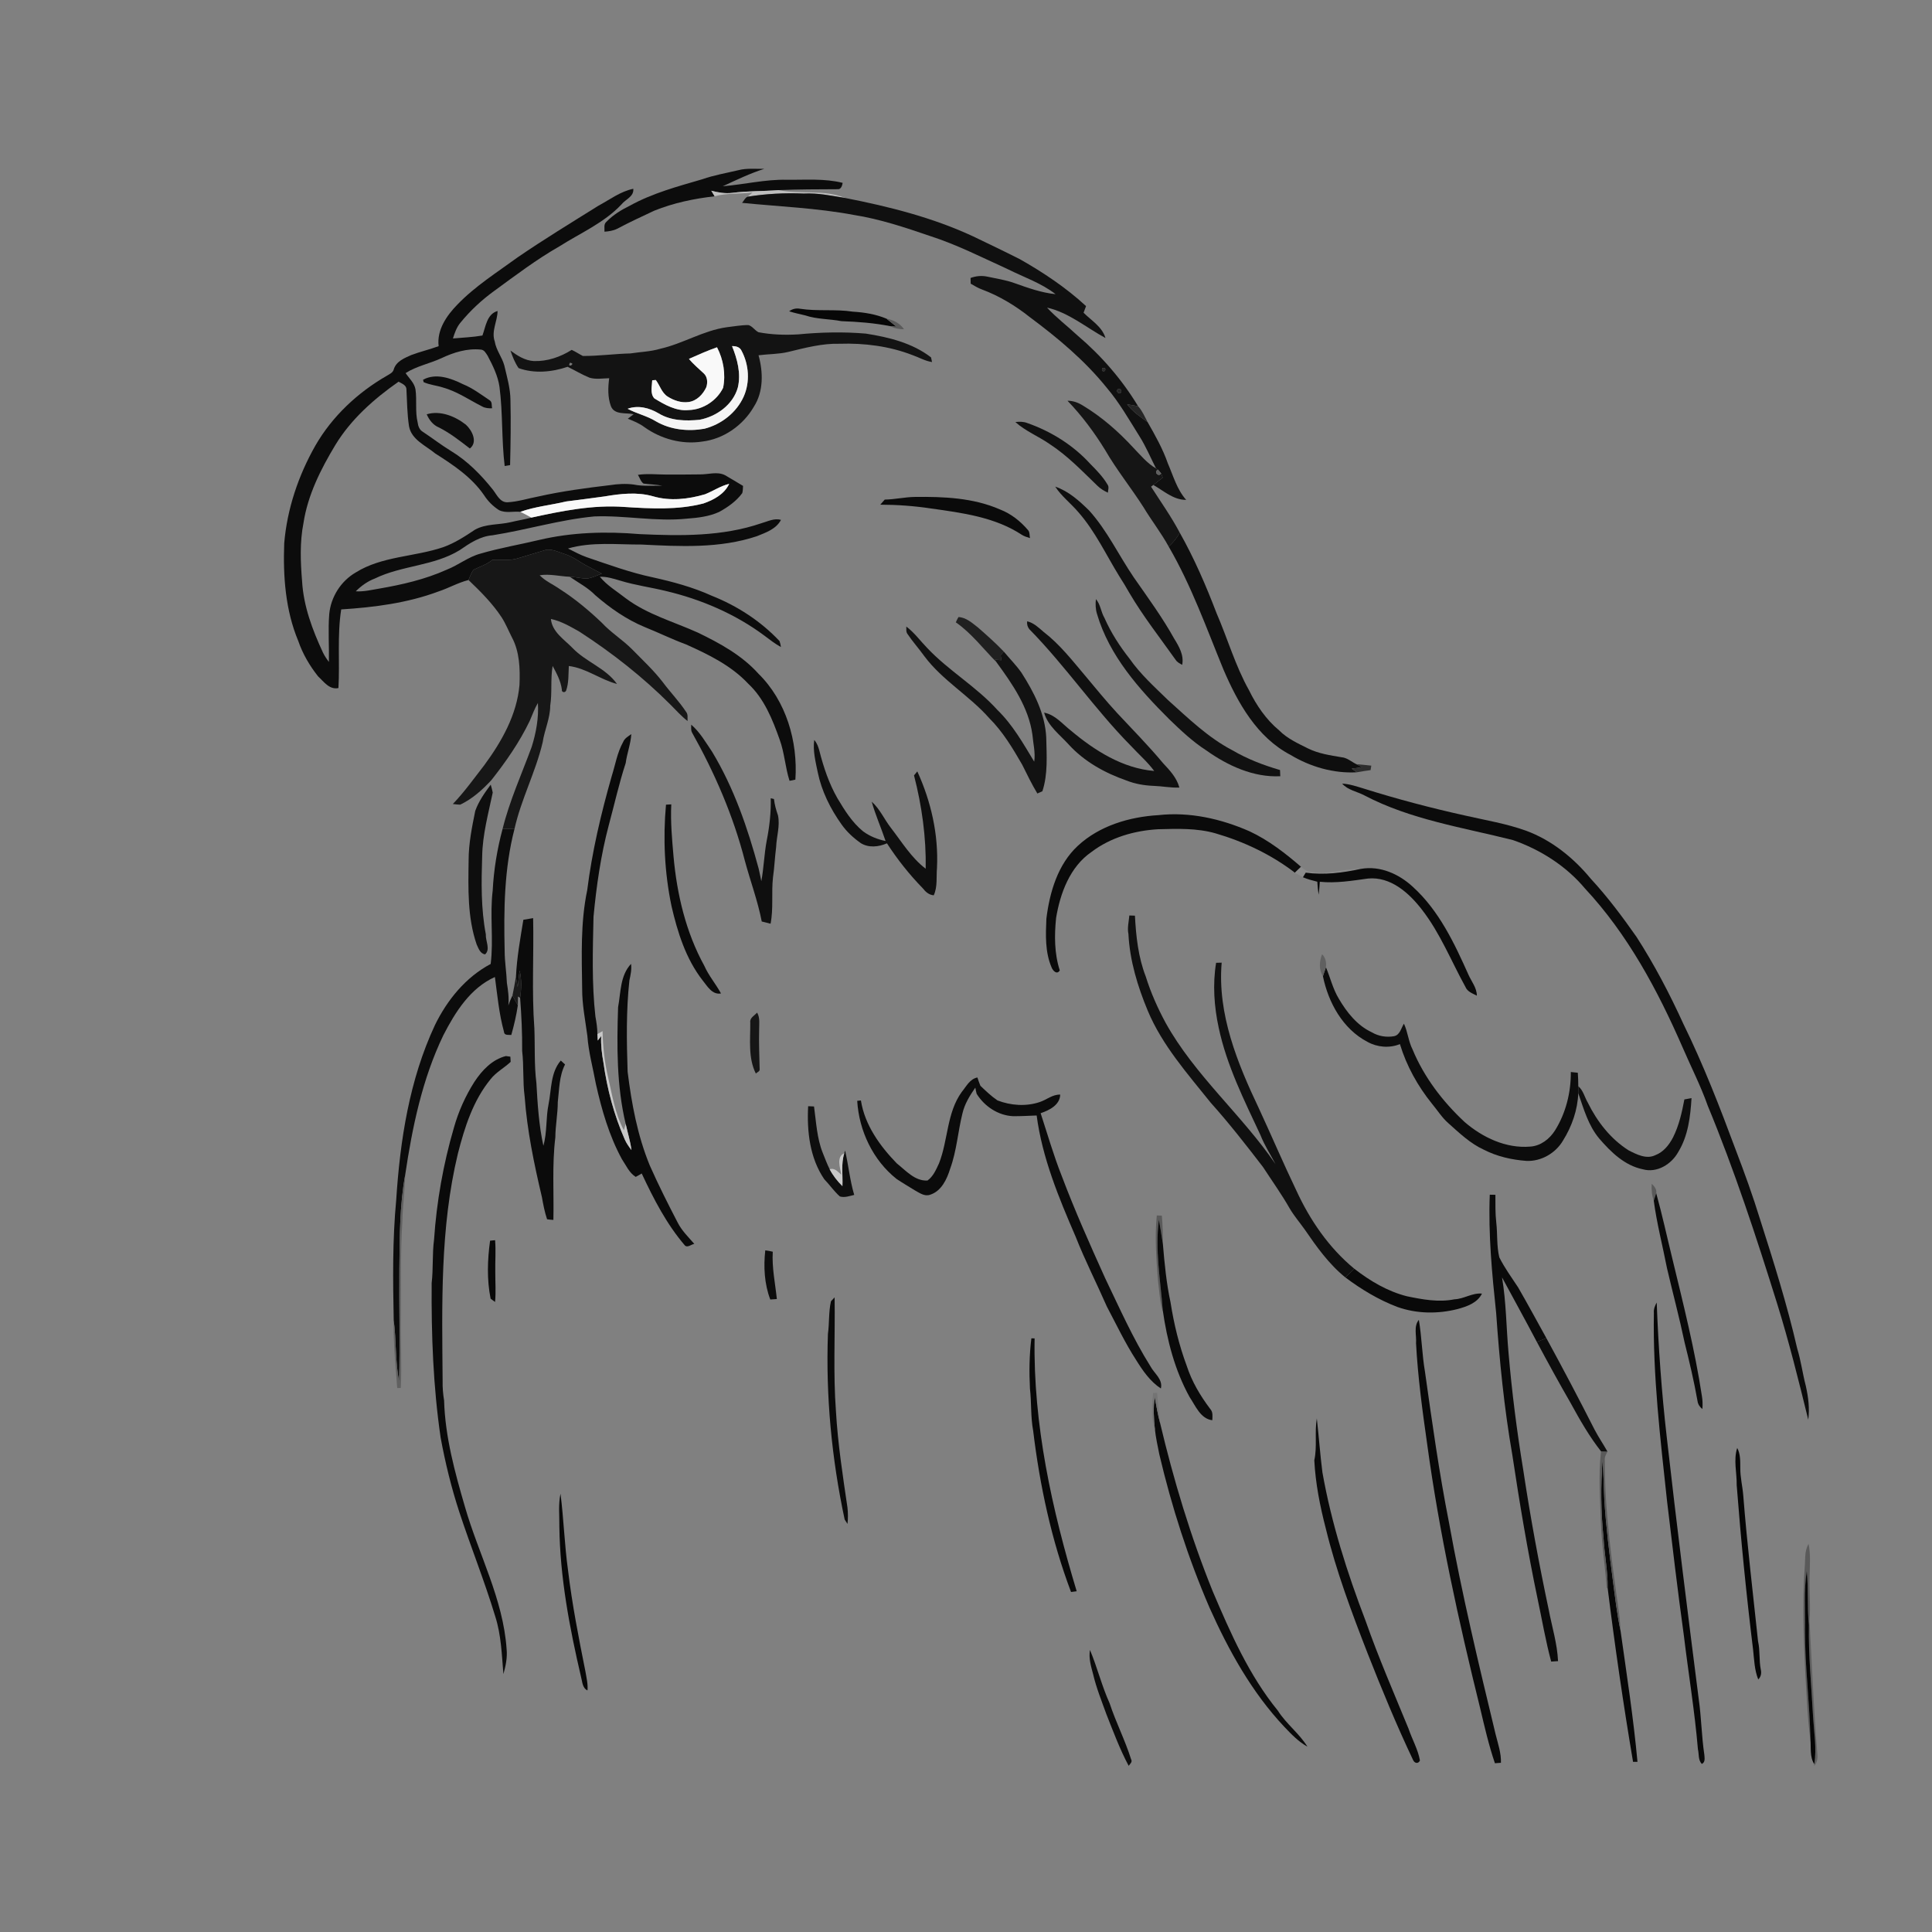 <svg xmlns="http://www.w3.org/2000/svg" width="1024pt" height="1024pt" viewBox="0 0 1024 1024" version="1.1">
<rect x="0" y="0" width="1024" height="1024" fill="#808080" stroke="none"/>
<g id="#ffffffff">
<path fill="#ffffff" opacity="0" d=" M 0.00 0.00 L 1024.00 0.00 L 1024.00 1024.00 L 0.00 1024.00 L 0.00 0.00 M 391.29 90.22 C 384.94 91.74 378.46 92.81 372.29 94.99 C 359.20 98.82 345.84 102.37 333.82 109.02 C 329.29 111.24 324.92 113.92 321.40 117.57 C 319.84 118.87 320.52 121.04 320.38 122.80 C 322.69 122.64 325.01 122.29 327.11 121.25 C 333.56 117.83 340.19 114.74 346.81 111.65 C 357.02 107.55 367.87 105.26 378.79 104.04 C 385.32 102.20 392.18 102.90 398.85 102.05 C 397.96 102.78 397.08 103.51 396.21 104.26 C 394.83 104.86 394.28 106.47 393.30 107.52 C 413.04 109.49 432.98 110.25 452.53 113.92 C 466.38 116.10 479.70 120.56 492.92 125.08 C 507.21 129.68 520.60 136.50 534.23 142.71 C 542.72 146.95 551.90 150.02 559.48 155.91 C 551.95 155.17 544.77 152.56 537.69 150.05 C 532.96 148.35 527.98 147.63 523.09 146.58 C 520.18 145.99 517.18 146.31 514.42 147.32 C 514.42 148.33 514.44 149.34 514.48 150.35 C 516.41 151.45 518.31 152.65 520.42 153.41 C 529.65 156.84 538.17 162.01 545.86 168.12 C 560.65 179.11 574.95 191.06 586.55 205.46 C 593.29 213.37 598.43 222.45 603.93 231.22 C 607.36 236.64 609.83 242.59 612.73 248.29 C 607.96 245.55 604.48 241.19 600.70 237.31 C 592.81 228.74 583.96 220.97 573.96 214.95 C 571.50 213.41 568.73 212.37 565.80 212.41 C 573.39 220.30 579.95 229.11 585.69 238.43 C 591.80 249.03 599.53 258.56 606.10 268.87 C 610.35 275.95 615.47 282.46 619.43 289.71 C 631.42 310.31 639.41 332.81 648.42 354.78 C 656.01 372.50 666.24 390.82 683.94 400.08 C 694.48 406.42 706.84 410.03 719.18 409.33 C 721.58 408.90 724.00 408.50 726.44 408.18 C 726.53 407.58 726.72 406.39 726.82 405.80 C 724.19 405.47 721.55 405.29 718.93 405.04 C 716.30 403.78 714.04 401.59 711.03 401.35 C 705.00 400.34 698.84 399.44 693.31 396.71 C 687.90 394.01 682.24 391.46 677.93 387.08 C 671.04 381.36 665.92 373.82 662.00 365.83 C 654.75 352.89 650.67 338.53 644.79 324.98 C 639.20 310.36 632.98 295.95 625.28 282.31 C 620.80 273.83 615.24 266.01 610.07 257.95 C 610.38 257.73 610.99 257.27 611.30 257.05 C 616.84 260.17 621.95 265.00 628.70 264.95 C 623.81 259.46 621.86 252.23 618.99 245.63 C 616.31 237.90 612.28 230.76 608.24 223.69 C 606.71 220.83 605.43 217.72 603.23 215.32 C 594.69 201.19 583.72 188.53 571.14 177.85 C 565.79 172.85 559.93 168.43 554.95 163.04 C 566.54 165.68 575.69 173.62 585.92 179.15 C 584.17 173.18 578.47 169.92 574.32 165.75 C 574.75 164.58 575.19 163.41 575.63 162.24 C 565.09 152.50 553.05 144.46 540.58 137.39 C 532.41 133.25 524.13 129.30 515.87 125.33 C 494.36 115.30 471.20 109.48 448.00 104.94 C 436.80 100.24 424.37 103.13 412.71 100.77 C 423.14 100.32 433.58 100.33 444.02 100.28 C 445.78 100.46 446.41 98.29 446.63 96.92 C 436.97 94.49 426.87 95.40 417.00 95.27 C 405.57 95.03 394.40 97.79 383.07 98.72 C 390.31 95.38 397.51 91.90 405.13 89.47 C 400.52 89.61 395.81 89.02 391.29 90.22 M 317.12 109.07 C 302.79 118.03 288.34 126.82 274.40 136.37 C 263.48 144.35 251.87 151.62 242.44 161.42 C 236.72 167.27 231.45 174.88 232.49 183.48 C 227.71 185.23 222.74 186.39 217.98 188.18 C 214.31 189.81 209.93 191.55 208.70 195.79 C 208.25 197.54 206.49 198.25 205.10 199.12 C 189.59 208.02 176.09 220.64 167.14 236.20 C 158.14 252.06 152.16 269.76 150.64 287.98 C 149.99 305.43 151.27 323.41 158.07 339.69 C 160.41 346.52 164.10 352.82 168.57 358.46 C 171.63 361.29 174.59 365.70 179.38 364.68 C 180.17 350.79 178.67 336.79 180.85 323.00 C 198.28 321.90 215.95 319.65 232.44 313.48 C 237.82 311.70 242.79 308.82 248.31 307.42 C 254.70 313.50 261.00 319.80 265.88 327.20 C 268.03 330.55 269.50 334.27 271.32 337.81 C 275.44 345.48 275.68 354.52 275.34 363.03 C 273.96 378.84 265.88 393.08 256.64 405.62 C 251.22 412.57 246.13 419.79 240.00 426.14 C 241.30 426.33 242.62 426.44 243.93 426.49 C 250.32 423.44 255.66 418.65 260.43 413.50 C 268.16 403.69 275.35 393.38 280.77 382.09 C 282.16 378.90 283.32 375.59 285.10 372.59 C 285.58 380.47 284.16 388.37 281.80 395.88 C 276.51 410.27 270.10 424.35 266.40 439.27 C 263.52 449.96 261.71 460.95 261.14 472.00 C 259.55 484.92 261.68 498.04 260.07 510.92 C 246.82 517.94 237.03 529.99 230.53 543.31 C 216.99 572.26 212.04 604.35 210.00 636.00 C 208.00 657.19 208.25 678.53 208.68 699.79 C 208.40 711.78 209.70 723.75 210.53 735.70 C 211.00 735.70 211.95 735.68 212.42 735.67 C 213.03 723.45 212.27 711.22 212.45 699.00 C 212.60 681.68 212.16 664.34 213.29 647.05 C 213.40 638.94 214.62 630.89 214.75 622.78 C 218.51 597.43 223.80 571.93 234.99 548.69 C 241.30 536.43 249.24 523.71 262.31 517.83 C 263.62 527.51 264.49 537.34 267.10 546.78 C 267.20 548.97 269.47 548.39 271.00 548.56 C 272.45 543.38 273.69 538.14 274.47 532.82 C 274.48 531.26 274.50 529.71 274.54 528.17 C 274.82 528.34 275.38 528.69 275.67 528.86 C 276.38 538.20 276.84 547.61 276.75 557.01 C 277.72 565.03 277.00 573.16 278.07 581.18 C 279.38 599.17 283.07 616.90 287.21 634.43 C 287.92 638.41 288.68 642.39 289.96 646.23 C 291.06 646.43 292.19 646.50 293.31 646.58 C 293.63 632.01 292.56 617.36 294.34 602.86 C 294.38 596.56 295.64 590.36 295.64 584.06 C 296.44 577.35 296.34 570.34 299.49 564.18 C 298.93 563.66 297.80 562.62 297.23 562.11 C 291.73 568.52 292.32 577.48 290.74 585.31 C 289.26 592.57 290.05 600.11 288.00 607.27 C 285.62 596.35 284.92 585.14 284.30 574.01 C 283.09 564.39 283.61 554.67 283.22 545.00 C 281.79 525.57 282.99 506.08 282.57 486.63 C 280.84 486.89 279.12 487.19 277.40 487.49 C 275.75 497.49 273.95 507.55 273.47 517.67 C 272.94 520.99 272.27 524.30 271.62 527.61 C 270.77 529.33 270.05 531.11 269.43 532.94 C 269.86 528.93 269.30 524.92 268.66 520.97 C 268.45 515.29 267.48 509.67 267.48 503.98 C 266.97 482.37 267.22 460.45 272.68 439.41 C 276.19 423.63 283.92 409.17 287.62 393.46 C 288.59 386.89 291.62 380.77 291.63 374.03 C 292.72 367.05 291.70 359.94 292.91 352.97 C 295.04 356.92 297.21 360.91 297.79 365.44 C 297.53 367.03 299.54 367.32 300.06 366.02 C 301.53 361.85 301.23 357.35 301.49 353.00 C 310.70 354.12 318.20 360.21 327.02 362.51 C 321.08 354.11 310.54 350.83 303.52 343.52 C 299.08 338.92 292.66 335.01 291.98 328.06 C 297.46 329.23 302.36 332.11 307.19 334.85 C 324.52 346.08 340.85 358.93 355.45 373.56 C 358.38 376.48 361.13 379.62 364.43 382.16 C 364.29 380.52 364.80 378.65 363.63 377.29 C 359.98 371.72 355.30 366.95 351.34 361.62 C 346.45 355.25 340.53 349.79 334.94 344.06 C 329.92 339.02 323.77 335.27 318.94 330.03 C 312.08 323.51 304.79 317.41 296.81 312.30 C 293.25 309.78 289.09 308.08 286.03 304.90 C 291.38 304.05 296.65 305.48 301.98 305.70 C 306.55 308.87 311.60 311.44 315.52 315.48 C 323.37 322.29 332.03 328.34 341.67 332.34 C 349.01 335.27 356.10 338.79 363.53 341.52 C 375.44 346.84 387.53 352.72 396.59 362.39 C 405.06 370.31 409.44 381.31 413.24 392.01 C 415.82 399.07 416.17 406.70 418.47 413.84 C 419.51 413.68 420.54 413.48 421.57 413.22 C 422.94 392.94 416.68 371.51 401.96 357.04 C 393.21 347.30 381.52 340.92 369.87 335.29 C 357.07 329.51 343.18 325.71 331.79 317.20 C 327.09 313.47 321.78 310.41 317.94 305.70 C 321.66 305.57 325.22 306.72 328.74 307.76 C 336.62 310.18 344.82 311.26 352.81 313.21 C 371.55 317.64 389.62 325.35 405.12 336.88 C 407.96 339.02 410.77 341.23 413.91 342.94 C 413.76 341.85 413.52 340.80 413.17 339.79 C 403.22 329.20 390.73 321.11 377.25 315.76 C 367.26 311.22 356.65 308.37 345.97 306.00 C 334.01 303.48 322.53 299.25 310.98 295.33 C 307.53 294.11 304.30 292.36 301.04 290.72 C 313.69 287.05 327.01 288.68 339.99 288.62 C 360.38 289.64 381.46 290.77 401.13 284.21 C 405.90 282.28 411.37 280.43 413.93 275.56 C 410.33 274.50 406.90 276.40 403.51 277.33 C 382.81 284.43 360.58 284.07 339.00 283.09 C 321.27 281.59 303.24 282.07 285.87 286.16 C 275.50 288.65 264.94 290.41 254.70 293.42 C 248.23 295.14 242.97 299.53 236.79 301.94 C 225.35 307.09 213.05 309.91 200.74 312.02 C 196.71 312.68 192.69 313.69 188.57 313.40 C 191.47 310.50 194.84 308.09 198.69 306.62 C 213.01 299.65 229.91 300.02 243.63 291.60 C 248.90 287.95 254.44 284.23 261.03 283.71 C 279.10 280.87 296.73 275.44 314.99 273.72 C 331.35 273.07 347.66 276.60 364.02 274.90 C 369.84 274.46 375.81 273.79 381.18 271.33 C 385.80 268.78 390.25 265.67 393.41 261.37 C 393.78 260.13 393.72 258.82 393.83 257.54 C 390.65 255.64 387.48 253.71 384.28 251.86 C 380.06 249.77 375.42 251.51 371.00 251.44 C 365.00 251.50 359.00 251.57 353.00 251.52 C 348.04 251.51 343.05 250.92 338.11 251.68 C 339.11 253.20 339.55 255.24 341.10 256.31 C 344.42 256.75 347.80 256.80 351.10 257.46 C 346.01 257.28 340.85 257.87 335.83 256.81 C 331.69 256.26 327.47 256.50 323.35 257.13 C 310.63 258.64 297.90 260.33 285.38 263.14 C 279.92 264.16 274.56 265.93 268.98 266.22 C 265.02 266.34 263.35 262.26 261.30 259.62 C 254.99 251.66 247.72 244.28 238.99 239.00 C 233.85 235.88 229.12 232.16 224.10 228.86 C 222.34 227.84 221.60 225.85 221.37 223.93 C 219.96 218.19 221.04 212.23 220.22 206.42 C 219.65 202.93 216.85 200.55 214.98 197.75 C 220.81 194.01 227.79 192.71 234.04 189.81 C 240.49 186.77 247.58 184.55 254.80 185.29 C 256.67 185.36 257.55 187.21 258.46 188.56 C 261.19 193.74 263.86 199.10 264.73 204.95 C 266.56 218.88 265.79 233.04 267.49 247.00 C 268.44 246.84 269.40 246.68 270.36 246.52 C 270.63 235.06 270.82 223.58 270.55 212.12 C 270.51 205.82 268.70 199.74 267.28 193.66 C 266.07 189.24 262.96 185.58 262.23 181.00 C 260.28 175.54 263.68 170.29 263.72 164.83 C 258.06 166.43 257.43 173.14 255.70 177.83 C 250.54 178.73 245.28 178.92 240.07 179.39 C 240.98 176.44 242.03 173.45 244.03 171.04 C 249.27 164.62 255.38 158.93 262.10 154.08 C 273.32 145.89 284.43 137.46 296.52 130.56 C 307.66 123.48 320.19 118.13 329.38 108.36 C 331.55 105.60 336.09 104.22 335.66 100.06 C 328.78 101.48 323.18 105.83 317.12 109.07 M 418.26 164.99 C 421.06 165.91 423.97 166.46 426.84 167.18 C 433.01 169.26 439.62 168.99 445.98 170.22 C 454.65 170.53 463.31 171.18 471.82 172.87 C 474.07 174.10 476.62 174.49 479.16 174.52 C 477.01 171.40 473.56 169.54 469.87 168.91 C 464.25 166.55 458.11 165.55 452.04 165.19 C 442.77 163.74 433.31 165.09 424.05 163.65 C 421.97 163.25 419.95 163.73 418.26 164.99 M 385.12 173.45 C 372.78 175.19 362.03 182.12 349.96 184.85 C 344.78 186.39 339.37 186.51 334.07 187.33 C 325.67 187.53 317.34 188.72 308.93 188.67 C 306.93 187.65 305.06 186.38 303.01 185.44 C 297.04 189.21 290.07 191.61 282.96 191.37 C 278.26 191.13 274.22 188.51 270.55 185.81 C 271.66 189.04 272.91 192.29 274.87 195.10 C 283.13 198.12 292.61 197.23 300.84 194.41 C 304.75 196.29 308.47 198.58 312.50 200.20 C 315.87 201.18 319.43 200.54 322.89 200.46 C 322.23 205.36 322.05 210.55 323.79 215.26 C 325.66 220.08 331.79 218.62 335.85 219.55 C 334.82 220.34 333.79 221.14 332.75 221.93 C 335.82 223.15 338.92 224.40 341.57 226.40 C 350.31 232.63 361.38 235.70 372.05 234.06 C 383.47 232.74 393.83 225.48 399.55 215.59 C 404.74 207.56 404.52 197.21 402.04 188.30 C 407.31 187.62 412.68 187.76 417.86 186.51 C 426.77 184.36 435.76 181.95 445.00 182.20 C 458.11 181.78 471.36 183.45 483.63 188.21 C 487.10 189.41 490.32 191.36 494.00 191.89 C 493.87 191.28 493.61 190.05 493.48 189.43 C 483.61 181.78 471.05 178.72 458.93 176.82 C 446.98 175.80 434.93 176.09 423.00 177.23 C 415.98 177.64 408.93 177.40 402.02 176.09 C 400.05 175.12 398.83 172.91 396.73 172.30 C 392.82 172.26 388.98 173.02 385.12 173.45 M 224.24 201.26 C 224.32 201.58 224.46 202.22 224.53 202.54 C 227.75 204.01 231.35 204.28 234.70 205.36 C 242.20 207.44 248.65 211.93 255.51 215.41 C 257.14 216.35 259.01 216.45 260.85 216.39 C 260.46 215.05 260.98 213.14 259.65 212.25 C 255.03 209.14 250.55 205.73 245.36 203.62 C 238.95 200.45 231.06 197.56 224.24 201.26 M 226.17 219.59 C 227.47 222.56 229.46 225.22 232.53 226.52 C 238.52 229.49 243.75 233.66 249.03 237.71 C 253.37 234.34 250.23 228.10 246.93 225.09 C 241.26 220.63 233.32 217.40 226.17 219.59 M 538.17 223.69 C 543.57 228.57 550.52 231.28 556.46 235.44 C 565.82 241.55 573.60 249.70 581.61 257.42 C 583.22 259.00 585.16 260.19 587.21 261.14 C 587.24 259.76 587.95 258.20 587.08 256.94 C 584.67 252.83 581.33 249.36 577.99 246.00 C 568.96 236.04 557.20 228.68 544.54 224.24 C 542.51 223.43 540.30 223.44 538.17 223.69 M 559.29 257.92 C 562.64 263.08 567.61 266.81 571.55 271.46 C 580.52 281.66 586.25 294.09 593.33 305.56 C 595.17 308.38 596.89 311.28 598.56 314.21 C 605.88 326.66 614.82 338.03 623.16 349.79 C 623.96 351.03 625.32 351.68 626.58 352.38 C 627.61 347.31 624.93 342.68 622.37 338.54 C 616.06 327.19 608.36 316.70 600.95 306.06 C 592.97 294.34 586.88 281.28 577.34 270.66 C 572.08 265.49 566.40 260.34 559.29 257.92 M 468.93 264.79 C 468.15 265.70 467.34 266.59 466.57 267.49 C 475.57 267.51 484.55 268.16 493.45 269.50 C 509.98 271.83 527.36 274.06 541.60 283.47 C 542.92 284.31 544.43 284.72 545.91 285.20 C 545.61 283.85 545.90 282.25 545.00 281.11 C 540.96 276.31 535.90 272.29 530.01 270.02 C 515.88 263.84 500.21 263.20 485.02 263.38 C 479.62 263.43 474.33 264.72 468.93 264.79 M 580.85 317.53 C 580.57 320.19 580.64 322.91 581.46 325.48 C 587.99 347.63 603.75 365.29 619.76 381.25 C 625.89 387.16 632.11 393.07 639.31 397.70 C 650.70 405.82 664.32 412.11 678.58 411.42 C 678.54 410.60 678.48 408.95 678.44 408.13 C 669.71 405.59 661.17 402.33 653.31 397.72 C 640.33 390.98 629.80 380.67 619.01 371.00 C 611.91 364.07 604.45 357.37 598.74 349.19 C 593.47 342.51 588.83 335.34 585.40 327.54 C 583.51 324.35 583.32 320.37 580.85 317.53 M 508.02 327.05 C 507.48 327.95 507.02 328.89 506.61 329.85 C 514.92 335.64 521.07 343.81 528.12 350.94 C 536.54 362.48 545.18 374.83 547.19 389.34 C 547.60 394.12 548.87 398.88 548.16 403.70 C 542.36 394.13 536.79 384.19 528.67 376.32 C 517.55 363.95 502.89 355.56 491.49 343.50 C 487.78 339.69 484.64 335.30 480.36 332.08 C 480.43 333.39 480.11 334.88 480.99 336.02 C 483.76 340.17 487.14 343.88 490.04 347.95 C 499.62 360.71 513.86 368.75 524.34 380.66 C 531.52 387.81 536.74 396.56 541.77 405.27 C 544.33 410.44 546.85 415.62 549.82 420.57 C 550.48 420.28 551.82 419.68 552.49 419.38 C 555.50 410.19 554.72 400.40 554.53 390.90 C 553.93 378.34 548.04 366.92 541.40 356.54 C 538.61 352.56 535.16 349.12 532.07 345.39 C 527.77 340.87 523.09 336.73 518.41 332.63 C 515.30 330.23 512.14 327.28 508.02 327.05 M 544.41 329.30 C 544.22 330.87 544.60 332.26 545.54 333.45 C 564.77 353.01 580.23 375.95 599.54 395.46 C 603.60 399.85 608.18 403.80 611.76 408.63 C 595.02 407.25 580.25 397.83 567.69 387.31 C 563.17 383.80 559.31 378.84 553.41 377.71 C 555.34 384.75 561.69 389.36 566.41 394.58 C 574.64 403.62 585.57 409.68 597.01 413.67 C 601.59 415.50 606.52 416.33 611.45 416.53 C 616.00 416.67 620.51 417.63 625.09 417.42 C 623.73 412.24 620.02 408.31 616.47 404.52 C 608.77 395.27 600.30 386.71 592.10 377.91 C 586.16 371.49 580.65 364.68 575.03 357.98 C 568.18 349.88 561.58 341.39 553.10 334.90 C 550.46 332.64 547.91 330.12 544.41 329.30 M 366.72 388.13 C 378.75 409.55 388.64 432.30 394.77 456.14 C 397.66 466.92 401.62 477.43 403.74 488.41 C 405.30 488.80 406.85 489.21 408.42 489.59 C 410.02 481.47 408.78 473.15 409.71 464.97 C 410.48 459.65 410.68 454.28 411.37 448.96 C 411.57 443.36 413.52 437.77 412.35 432.17 C 411.37 429.36 410.55 426.48 410.22 423.52 C 409.79 423.41 408.93 423.19 408.50 423.08 C 408.70 430.63 407.84 438.17 406.37 445.57 C 405.03 452.68 404.84 459.95 403.52 467.06 C 403.02 464.82 402.65 462.55 402.09 460.33 C 396.31 438.88 388.98 417.58 377.45 398.48 C 374.05 393.47 371.01 388.08 366.36 384.08 C 366.39 385.42 366.13 386.85 366.72 388.13 M 330.29 393.25 C 327.14 398.87 326.15 405.31 324.22 411.38 C 318.56 431.23 313.80 451.37 311.23 471.86 C 307.64 488.99 308.32 506.60 308.56 523.99 C 308.50 532.43 310.22 540.72 311.32 549.05 C 311.94 557.69 314.29 566.06 315.84 574.55 C 318.92 588.25 322.85 601.95 329.60 614.34 C 331.82 617.63 333.44 621.60 336.94 623.78 C 338.02 623.21 339.08 622.61 340.12 621.97 C 346.45 635.48 353.34 648.90 363.14 660.27 C 364.65 661.33 366.41 659.50 368.00 659.30 C 364.86 655.66 361.32 652.27 359.15 647.92 C 353.97 637.97 348.93 627.94 344.38 617.68 C 337.88 601.86 334.74 584.90 332.65 568.01 C 332.13 551.89 331.84 535.67 333.60 519.62 C 334.22 516.73 334.87 513.83 334.47 510.87 C 328.63 517.09 329.07 525.98 327.60 533.84 C 326.92 554.50 326.81 575.45 331.62 595.69 C 331.39 596.52 330.91 598.19 330.67 599.03 C 325.94 590.30 324.50 580.36 322.27 570.82 C 320.38 562.86 319.55 554.70 319.38 546.53 C 318.69 546.92 317.32 547.69 316.63 548.08 C 316.63 544.94 316.14 541.84 315.58 538.77 C 313.61 521.25 314.19 503.56 314.57 485.96 C 316.11 469.61 318.44 453.26 322.67 437.35 C 325.65 426.38 328.08 415.26 331.63 404.46 C 332.32 399.28 334.29 394.32 334.60 389.10 C 332.98 390.26 331.07 391.30 330.29 393.25 M 431.56 392.20 C 430.77 397.98 432.27 403.67 433.41 409.29 C 435.47 419.32 440.12 428.68 446.05 436.98 C 448.79 440.87 452.34 444.13 456.23 446.87 C 460.41 449.48 465.76 448.90 470.10 446.98 C 475.65 455.53 482.00 463.55 489.13 470.85 C 490.56 472.73 492.44 474.35 494.91 474.53 C 496.99 470.00 496.20 464.81 496.62 459.98 C 497.48 442.37 493.50 424.83 486.19 408.86 C 485.76 409.39 484.89 410.45 484.45 410.98 C 488.61 427.13 490.93 443.76 490.64 460.45 C 482.98 454.61 477.99 446.25 472.18 438.76 C 468.66 434.24 466.37 428.75 462.02 424.90 C 464.01 432.01 467.04 438.76 469.38 445.76 C 465.10 444.87 460.93 443.23 457.42 440.60 C 451.64 435.89 447.68 429.47 443.89 423.15 C 439.38 415.29 436.49 406.62 434.27 397.87 C 433.72 395.82 433.00 393.79 431.56 392.20 M 711.37 415.32 C 714.39 418.81 719.24 419.49 723.17 421.58 C 747.66 434.44 775.33 438.56 801.85 445.25 C 816.48 450.33 830.09 458.99 840.08 470.93 C 862.74 495.22 878.59 524.84 891.79 555.08 C 896.23 565.41 901.39 575.44 905.14 586.06 C 919.31 620.27 930.85 655.49 941.88 690.82 C 948.21 711.14 953.35 731.81 958.41 752.47 C 959.21 746.49 958.44 740.45 957.13 734.61 C 955.40 728.02 954.55 721.23 952.55 714.71 C 947.23 691.57 940.11 668.90 932.88 646.31 C 929.09 633.95 924.69 621.79 920.07 609.72 C 911.64 587.03 902.89 564.43 892.22 542.68 C 884.97 526.79 876.86 511.28 867.40 496.59 C 859.90 485.90 852.07 475.40 843.20 465.81 C 834.06 454.72 822.44 445.31 808.86 440.30 C 798.36 436.52 787.31 434.72 776.47 432.24 C 758.49 428.26 740.66 423.56 723.08 418.04 C 719.24 416.89 715.40 415.54 711.37 415.32 M 251.89 429.80 C 250.14 438.43 248.37 447.15 248.38 456.01 C 248.17 470.91 247.72 486.26 252.63 500.56 C 253.61 502.64 254.48 505.48 257.13 505.83 C 260.07 503.11 257.27 498.70 257.50 495.22 C 254.89 481.57 255.12 467.60 255.56 453.77 C 255.77 442.32 258.83 431.21 261.16 420.08 C 260.86 418.66 260.51 417.26 260.10 415.88 C 256.89 420.19 253.71 424.69 251.89 429.80 M 352.99 426.50 C 351.36 444.40 352.23 462.59 355.90 480.20 C 359.11 494.09 363.50 508.17 372.37 519.58 C 374.92 522.68 377.40 527.37 382.14 526.56 C 379.42 521.52 375.60 517.14 373.29 511.87 C 363.53 494.13 358.80 474.04 356.99 454.00 C 356.19 444.80 355.34 435.58 355.79 426.33 C 355.09 426.37 353.69 426.46 352.99 426.50 M 571.29 448.28 C 560.61 458.18 556.33 472.93 554.60 486.96 C 554.23 495.62 553.87 504.64 557.38 512.78 C 558.08 514.57 560.26 516.82 561.70 514.32 C 558.80 505.37 558.81 495.80 559.75 486.54 C 561.93 473.38 567.10 459.36 578.54 451.53 C 588.66 443.85 601.36 440.21 613.91 439.51 C 624.02 439.24 634.33 438.88 644.16 441.66 C 659.28 446.06 673.82 452.94 686.34 462.56 C 687.75 463.36 689.17 464.15 690.59 464.97 C 693.04 466.00 695.62 466.70 698.20 467.33 C 698.34 469.62 698.53 471.91 698.88 474.19 C 699.25 471.92 699.37 469.63 699.53 467.35 C 708.07 468.24 716.57 466.81 725.00 465.65 C 737.06 464.46 746.89 473.33 753.72 482.22 C 763.38 494.68 769.18 509.44 776.74 523.13 C 777.79 525.67 780.51 526.55 782.76 527.72 C 782.75 523.57 779.97 520.31 778.35 516.70 C 770.86 499.93 762.70 482.63 748.89 470.09 C 741.54 463.24 731.46 458.70 721.27 460.53 C 712.44 460.30 703.79 463.80 694.94 462.11 C 692.81 462.05 691.13 460.73 689.58 459.43 C 681.21 452.20 672.36 445.32 662.29 440.61 C 647.19 433.97 630.51 430.20 613.97 432.04 C 598.63 432.95 582.76 437.64 571.29 448.28 M 598.57 485.22 C 598.31 488.49 597.41 491.76 598.09 495.04 C 598.79 509.11 602.96 522.80 608.35 535.74 C 616.02 554.06 629.38 569.04 641.64 584.38 C 651.45 595.32 660.49 606.92 669.43 618.57 C 674.18 625.87 679.28 632.97 683.59 640.55 C 685.88 644.44 688.84 647.88 691.45 651.55 C 697.77 660.75 704.34 670.03 713.10 677.09 C 721.54 683.41 730.67 688.91 740.54 692.68 C 750.76 696.34 762.02 696.50 772.50 693.84 C 777.44 692.50 783.06 690.59 785.47 685.64 C 780.37 685.13 775.94 688.47 770.90 688.66 C 762.46 690.36 753.91 688.75 745.62 687.03 C 735.37 684.42 726.10 678.91 717.81 672.46 C 704.31 661.34 694.24 646.61 687.00 630.80 C 680.18 616.58 673.99 602.06 667.37 587.76 C 655.89 563.61 645.19 537.55 647.51 510.23 C 646.52 510.25 645.54 510.27 644.56 510.30 C 642.68 521.74 643.51 533.49 645.95 544.79 C 650.21 564.80 659.47 583.20 668.07 601.61 C 670.18 607.03 673.35 611.90 676.06 617.02 C 658.21 590.86 633.30 570.02 617.82 542.15 C 613.58 534.30 609.94 526.13 607.28 517.60 C 603.29 507.31 602.11 496.26 601.54 485.32 C 600.54 485.28 599.55 485.25 598.57 485.22 M 700.71 505.78 C 699.31 509.52 698.91 513.89 701.18 517.39 C 704.02 531.36 711.72 545.37 724.72 552.17 C 729.94 555.10 736.42 555.66 741.99 553.40 C 745.49 564.95 751.42 575.62 758.98 585.00 C 761.86 588.45 764.25 592.34 767.66 595.32 C 773.52 600.55 779.31 606.13 786.55 609.41 C 793.52 612.98 801.28 614.72 809.05 615.30 C 816.83 615.65 824.54 611.20 828.43 604.51 C 833.14 596.99 836.18 588.29 836.51 579.40 C 839.41 587.72 841.82 596.53 847.61 603.43 C 853.79 610.62 861.11 617.79 870.76 619.75 C 878.24 621.84 885.96 617.05 889.51 610.57 C 894.75 602.03 895.95 591.83 896.54 582.03 C 895.27 582.25 894.01 582.48 892.76 582.72 C 891.45 589.60 889.91 596.55 886.74 602.85 C 884.68 606.83 881.66 610.64 877.34 612.27 C 872.64 614.56 867.43 611.87 863.18 609.70 C 853.70 603.68 846.54 594.52 841.62 584.51 C 839.89 581.60 839.20 577.98 836.53 575.72 C 836.51 573.33 836.45 570.95 836.27 568.58 C 835.03 568.44 833.80 568.31 832.57 568.19 C 832.65 579.01 829.95 589.92 824.20 599.13 C 821.32 603.69 816.56 607.39 811.04 607.72 C 798.22 608.80 785.82 602.91 776.30 594.71 C 764.68 583.90 754.77 570.93 748.68 556.22 C 746.48 551.90 746.16 546.95 744.12 542.57 C 742.61 544.91 742.05 548.51 738.92 549.20 C 734.87 549.92 730.65 549.25 727.11 547.15 C 719.32 543.53 713.83 536.56 709.59 529.32 C 706.45 524.15 705.10 518.18 702.77 512.66 C 703.12 510.21 702.59 507.51 700.71 505.78 M 397.66 541.97 C 397.74 550.98 396.43 560.68 400.62 569.03 C 401.26 568.26 402.76 567.94 402.63 566.74 C 402.49 559.83 402.17 552.91 402.36 546.00 C 402.32 542.88 402.95 539.54 401.29 536.70 C 399.89 538.28 397.27 539.48 397.66 541.97 M 251.45 573.40 C 246.66 580.93 242.98 589.15 240.57 597.75 C 234.93 617.03 231.41 636.96 230.06 657.00 C 229.04 664.62 229.70 672.35 228.79 679.99 C 228.58 707.41 229.58 734.89 233.56 762.05 C 236.00 775.31 239.22 788.45 243.40 801.27 C 249.50 819.83 256.81 837.97 262.47 856.67 C 265.66 866.56 265.94 877.03 266.82 887.29 C 268.04 882.97 268.97 878.53 268.51 874.02 C 266.71 847.53 253.67 823.83 246.45 798.70 C 241.08 780.31 235.93 761.56 235.38 742.29 C 234.82 738.88 234.52 735.44 234.60 731.99 C 234.28 691.73 233.19 650.90 242.68 611.48 C 246.24 597.53 250.75 583.31 260.01 572.00 C 262.95 568.26 267.24 566.03 270.66 562.81 C 270.62 562.12 270.54 560.75 270.50 560.06 C 269.90 559.98 268.71 559.81 268.11 559.73 C 260.82 561.58 255.45 567.33 251.45 573.40 M 509.77 578.72 C 501.75 589.79 502.56 604.24 497.71 616.57 C 496.18 619.87 494.65 623.53 491.58 625.71 C 484.89 626.07 480.17 620.44 475.35 616.66 C 466.37 607.40 458.35 596.30 456.30 583.26 C 455.81 583.31 454.83 583.42 454.34 583.47 C 455.30 599.31 462.67 614.93 475.21 624.87 C 478.43 627.04 481.80 628.98 485.09 631.03 C 487.48 632.32 490.05 634.25 492.93 633.25 C 498.95 631.37 501.88 625.04 503.60 619.46 C 507.07 610.01 507.69 599.87 510.11 590.16 C 511.27 585.11 514.01 580.66 516.94 576.47 C 517.12 577.56 517.36 578.65 517.65 579.74 C 521.78 586.40 529.04 591.24 536.97 591.60 C 541.13 591.64 545.29 591.38 549.45 591.23 C 552.41 613.74 561.20 634.87 570.15 655.56 C 575.09 668.10 581.23 680.10 586.63 692.44 C 591.67 701.97 596.29 711.75 602.16 720.82 C 605.69 726.49 609.60 732.20 615.29 735.93 C 616.41 731.00 611.83 728.04 609.77 724.19 C 600.43 709.31 593.33 693.19 585.72 677.39 C 577.64 659.52 569.65 641.60 562.73 623.25 C 558.42 612.38 555.19 601.12 551.56 590.02 C 556.09 588.51 561.83 585.65 561.93 580.17 C 557.86 580.01 554.74 582.92 551.05 584.12 C 543.84 586.54 535.72 585.97 528.68 583.24 C 525.39 581.01 522.50 578.22 519.63 575.49 C 519.01 574.05 518.55 572.54 518.04 571.08 C 513.99 571.91 512.16 575.82 509.77 578.72 M 428.34 586.31 C 427.62 599.59 429.21 613.83 436.90 625.04 C 439.76 627.98 442.06 631.44 445.16 634.15 C 447.69 634.89 450.29 633.92 452.75 633.32 C 450.46 625.62 449.71 617.61 447.91 609.79 C 447.81 610.15 447.62 610.86 447.52 611.21 C 443.07 613.20 445.35 618.91 445.89 622.59 C 444.12 621.11 442.35 618.80 439.75 619.74 C 438.35 616.95 437.28 614.02 436.11 611.13 C 432.95 603.29 432.61 594.73 431.45 586.45 C 430.41 586.40 429.37 586.35 428.34 586.31 M 875.45 627.43 C 875.26 630.44 875.46 633.52 876.53 636.37 C 878.12 648.39 881.21 660.20 883.53 672.11 C 886.57 685.22 890.08 698.22 892.84 711.39 C 895.42 721.73 897.88 732.11 899.73 742.62 C 899.96 744.32 900.93 745.77 902.30 746.81 C 902.49 744.52 902.44 742.23 902.05 739.98 C 898.34 715.46 892.24 691.37 886.42 667.28 C 883.56 655.65 881.04 643.94 877.82 632.41 C 878.25 630.36 876.78 628.73 875.45 627.43 M 789.61 633.22 C 788.79 654.20 790.80 675.12 793.00 695.96 C 794.75 721.12 797.23 746.25 801.56 771.12 C 805.40 796.64 809.66 822.12 814.95 847.39 C 817.31 858.49 819.21 869.70 822.16 880.67 C 823.37 880.59 824.58 880.51 825.80 880.43 C 825.38 871.19 822.58 862.27 820.86 853.23 C 815.64 828.61 811.08 803.85 807.33 778.96 C 803.94 758.37 801.32 737.66 799.54 716.88 C 798.35 703.60 798.33 690.23 796.11 677.04 C 802.25 688.45 808.53 699.78 814.56 711.25 C 820.37 722.10 826.28 732.91 832.43 743.57 C 837.28 752.44 842.31 761.27 848.58 769.24 C 847.06 782.14 848.16 795.11 848.56 808.04 C 849.02 819.33 850.77 830.52 851.63 841.77 L 852.07 841.53 C 855.90 872.38 860.37 903.17 865.55 933.82 C 866.14 933.81 867.31 933.81 867.90 933.80 C 865.76 910.54 862.17 887.44 858.92 864.31 C 858.74 861.90 858.62 859.50 858.41 857.12 C 854.59 829.54 850.47 801.85 850.57 773.95 C 850.37 772.25 851.26 770.80 851.98 769.37 C 849.80 765.43 847.23 761.73 845.16 757.74 C 836.89 741.45 828.36 725.27 819.60 709.22 C 814.63 700.25 809.76 691.22 804.63 682.34 C 801.19 677.12 797.49 672.04 794.67 666.44 C 793.20 660.40 793.76 654.13 793.06 648.00 C 792.49 643.11 792.62 638.18 792.59 633.27 C 791.85 633.26 790.36 633.23 789.61 633.22 M 613.13 644.22 C 611.98 655.68 612.87 667.23 613.75 678.68 C 614.47 684.22 614.71 689.86 616.32 695.24 L 616.28 694.41 C 618.56 710.37 622.68 726.33 630.55 740.53 C 633.69 745.17 636.27 751.97 642.54 752.76 C 642.64 750.67 642.98 748.41 641.43 746.75 C 636.21 739.83 631.70 732.28 629.02 724.00 C 624.97 713.12 622.21 701.79 620.42 690.33 C 618.21 680.13 617.23 669.71 616.35 659.33 C 616.35 654.31 616.27 649.29 615.80 644.30 C 615.13 644.28 613.80 644.24 613.13 644.22 M 259.75 657.59 C 258.36 667.76 258.00 678.23 260.04 688.34 C 260.62 688.77 261.80 689.63 262.39 690.06 C 262.91 684.71 262.48 679.35 262.51 674.00 C 262.41 668.44 262.88 662.87 262.41 657.32 C 261.74 657.39 260.41 657.52 259.75 657.59 M 405.61 662.71 C 404.65 671.42 405.11 680.49 408.26 688.76 C 409.42 688.68 410.58 688.60 411.75 688.52 C 410.88 680.17 409.08 671.89 409.58 663.44 C 408.27 663.11 406.94 662.86 405.61 662.71 M 440.43 689.68 C 439.14 695.37 439.61 701.25 438.82 707.01 C 437.65 740.00 440.80 773.09 447.69 805.37 C 448.06 805.95 448.81 807.12 449.18 807.70 C 449.52 804.83 449.48 801.93 449.18 799.08 C 446.68 782.11 444.06 765.13 443.07 748.00 C 441.56 727.92 442.68 707.74 442.36 687.64 C 441.88 688.15 440.91 689.17 440.43 689.68 M 876.59 695.89 C 876.01 729.27 880.02 762.48 883.57 795.62 C 886.39 819.40 889.21 843.19 892.49 866.92 C 894.90 886.99 898.23 906.96 899.93 927.11 C 900.56 929.70 899.98 932.84 901.99 934.92 C 903.97 934.02 903.43 931.68 903.33 929.99 C 901.85 920.24 901.78 910.35 900.37 900.60 C 894.47 854.29 888.63 807.97 883.40 761.57 C 880.69 737.92 878.99 714.16 878.09 690.37 C 877.14 692.06 876.41 693.89 876.59 695.89 M 750.53 711.99 C 751.49 729.82 753.89 747.57 756.41 765.25 C 762.84 812.46 773.06 859.06 784.49 905.29 C 786.82 915.11 789.07 924.99 792.34 934.55 C 793.40 934.46 794.46 934.38 795.53 934.31 C 795.69 929.19 793.98 924.30 792.75 919.41 C 783.77 882.18 774.83 844.92 768.04 807.22 C 762.79 780.64 759.03 753.81 755.26 727.00 C 753.70 717.89 753.57 708.64 752.02 699.55 C 749.14 703.01 750.88 707.87 750.53 711.99 M 546.65 709.33 C 545.56 718.17 545.43 727.10 545.90 736.01 C 546.75 743.45 546.22 751.01 547.61 758.41 C 551.13 787.47 557.31 816.37 567.67 843.79 C 568.66 843.65 569.66 843.52 570.67 843.40 C 557.54 799.96 547.58 754.98 548.36 709.38 C 547.94 709.36 547.08 709.34 546.65 709.33 M 611.15 738.31 C 610.48 744.95 609.99 751.87 612.18 758.30 L 612.11 757.46 C 612.59 761.97 613.59 766.40 614.47 770.86 C 621.00 798.59 629.74 825.82 641.02 851.99 C 651.20 874.78 663.51 897.00 680.73 915.27 C 684.42 919.16 688.22 923.14 692.96 925.76 C 688.63 918.75 681.73 913.70 677.30 906.70 C 661.99 887.94 652.20 865.56 642.78 843.46 C 631.07 814.48 622.04 784.47 614.83 754.07 C 614.46 748.78 613.58 743.54 613.33 738.25 C 612.78 738.26 611.69 738.29 611.15 738.31 M 697.94 751.79 C 696.68 759.15 698.22 766.68 696.61 773.98 C 697.23 786.22 699.63 798.32 702.71 810.17 C 708.21 832.72 716.37 854.50 724.78 876.10 C 732.31 895.25 740.15 914.29 748.98 932.88 C 749.78 934.60 751.65 935.04 752.60 933.12 C 751.58 927.20 748.43 921.87 746.54 916.20 C 738.78 897.28 730.61 878.52 723.84 859.21 C 714.05 833.64 705.69 807.39 700.91 780.40 C 699.70 770.88 699.01 761.31 697.94 751.79 M 920.76 767.44 C 918.68 773.85 920.61 780.55 920.48 787.11 C 922.72 816.24 925.61 845.32 929.17 874.32 C 929.76 879.63 929.88 885.11 931.90 890.14 C 933.35 888.75 933.68 886.88 933.27 884.98 C 932.26 880.00 932.94 874.86 931.80 869.91 C 929.09 844.26 926.02 818.65 923.99 792.95 C 923.63 787.95 922.33 783.06 922.39 778.04 C 922.36 774.44 922.51 770.71 920.76 767.44 M 296.47 809.05 C 296.79 835.99 301.85 862.60 307.95 888.76 C 308.68 891.32 308.60 894.64 311.38 895.97 C 311.69 892.52 310.83 889.18 310.27 885.82 C 306.71 868.01 303.20 850.16 301.05 832.12 C 299.18 818.70 298.80 805.13 297.08 791.69 C 295.86 797.39 296.54 803.27 296.47 809.05 M 956.52 830.93 C 955.23 850.00 955.96 869.11 956.91 888.18 C 957.66 899.49 957.97 910.87 959.56 922.11 C 959.96 926.40 959.13 931.26 961.61 935.02 L 961.51 936.02 C 963.31 934.10 963.53 931.53 963.19 929.05 C 961.25 905.74 960.39 882.35 959.08 859.00 C 959.78 851.03 958.78 843.01 959.14 835.03 C 959.24 829.45 959.73 823.81 958.58 818.31 C 956.29 822.10 956.93 826.71 956.52 830.93 M 577.71 874.50 C 576.93 878.85 578.26 883.13 579.35 887.29 C 581.07 894.60 583.89 901.58 586.43 908.62 C 590.09 917.83 593.54 927.17 598.22 935.92 C 599.00 934.84 600.38 933.82 599.48 932.40 C 596.32 922.30 591.44 912.86 588.14 902.82 C 583.98 893.63 581.59 883.76 577.71 874.50 Z" />
<path fill="#ffffff" opacity="0" d=" M 177.76 235.82 C 186.07 222.16 198.26 211.39 211.25 202.30 C 212.89 203.25 215.44 204.13 215.42 206.37 C 215.76 212.91 215.80 219.49 216.80 225.98 C 218.14 233.10 225.62 236.13 230.66 240.33 C 240.22 246.41 249.96 252.87 256.49 262.36 C 258.55 265.58 261.30 268.35 264.53 270.40 C 268.05 272.12 272.04 270.90 275.78 271.28 C 277.77 272.20 279.68 273.28 281.60 274.35 C 278.05 275.29 274.42 275.87 270.85 276.73 C 264.54 278.25 257.61 277.50 251.78 280.73 C 246.44 284.30 240.98 287.85 234.90 290.02 C 219.66 295.20 202.53 294.70 188.55 303.42 C 180.65 308.00 175.32 316.46 174.50 325.54 C 173.84 333.96 174.50 342.41 174.33 350.84 C 173.11 349.26 172.00 347.60 171.14 345.80 C 165.60 333.87 160.86 321.27 160.11 308.01 C 159.27 297.79 158.85 287.34 160.85 277.22 C 163.13 262.31 170.05 248.61 177.76 235.82 Z" />
</g>
<g id="#0c0c0cff">
<path fill="#0c0c0c" opacity="1.00" d=" M 391.29 90.22 C 395.81 89.02 400.52 89.61 405.13 89.47 C 397.51 91.90 390.31 95.38 383.07 98.72 C 394.40 97.79 405.57 95.03 417.00 95.27 C 426.87 95.40 436.97 94.49 446.63 96.92 C 446.41 98.29 445.78 100.46 444.02 100.28 C 433.58 100.33 423.14 100.32 412.71 100.77 C 404.47 101.40 396.19 101.18 387.98 102.23 C 384.27 102.68 380.57 102.02 376.99 101.09 C 377.59 102.07 378.19 103.06 378.79 104.04 C 367.87 105.26 357.02 107.55 346.81 111.65 C 340.19 114.74 333.56 117.83 327.11 121.25 C 325.01 122.29 322.69 122.64 320.38 122.80 C 320.52 121.04 319.84 118.87 321.40 117.57 C 324.92 113.92 329.29 111.24 333.82 109.02 C 345.84 102.37 359.20 98.82 372.29 94.99 C 378.46 92.81 384.94 91.74 391.29 90.22 Z" />
<path fill="#0c0c0c" opacity="1.00" d=" M 317.12 109.07 C 323.18 105.83 328.78 101.48 335.66 100.06 C 336.09 104.22 331.55 105.60 329.38 108.36 C 320.19 118.13 307.66 123.48 296.52 130.56 C 284.43 137.46 273.32 145.89 262.10 154.08 C 255.38 158.93 249.27 164.62 244.03 171.04 C 242.03 173.45 240.98 176.44 240.07 179.39 C 245.28 178.92 250.54 178.73 255.70 177.83 C 257.43 173.14 258.06 166.43 263.72 164.83 C 263.68 170.29 260.28 175.54 262.23 181.00 C 262.96 185.58 266.07 189.24 267.28 193.66 C 268.70 199.74 270.51 205.82 270.55 212.12 C 270.82 223.58 270.63 235.06 270.36 246.52 C 269.40 246.68 268.44 246.84 267.49 247.00 C 265.79 233.04 266.56 218.88 264.73 204.95 C 263.86 199.10 261.19 193.74 258.46 188.56 C 257.55 187.21 256.67 185.36 254.80 185.29 C 247.58 184.55 240.49 186.77 234.04 189.81 C 227.79 192.71 220.81 194.01 214.98 197.75 C 216.85 200.55 219.65 202.93 220.22 206.42 C 221.04 212.23 219.96 218.19 221.37 223.93 C 221.60 225.85 222.34 227.84 224.10 228.86 C 229.12 232.16 233.85 235.88 238.99 239.00 C 247.72 244.28 254.99 251.66 261.30 259.62 C 263.35 262.26 265.02 266.34 268.98 266.22 C 274.56 265.93 279.92 264.16 285.38 263.14 C 297.90 260.33 310.63 258.64 323.35 257.13 C 327.47 256.50 331.69 256.26 335.83 256.81 C 340.85 257.87 346.01 257.28 351.10 257.46 C 347.80 256.80 344.42 256.75 341.10 256.31 C 339.55 255.24 339.11 253.20 338.11 251.68 C 343.05 250.92 348.04 251.51 353.00 251.52 C 359.00 251.57 365.00 251.50 371.00 251.44 C 375.42 251.51 380.06 249.77 384.28 251.86 C 387.48 253.71 390.65 255.64 393.83 257.54 C 393.72 258.82 393.78 260.13 393.41 261.37 C 390.25 265.67 385.80 268.78 381.18 271.33 C 375.81 273.79 369.84 274.46 364.02 274.90 C 347.66 276.60 331.35 273.07 314.99 273.72 C 296.73 275.44 279.10 280.87 261.03 283.71 C 254.44 284.23 248.90 287.95 243.63 291.60 C 229.91 300.02 213.01 299.65 198.69 306.62 C 194.84 308.09 191.47 310.50 188.57 313.40 C 192.69 313.69 196.71 312.68 200.74 312.02 C 213.05 309.91 225.35 307.09 236.79 301.94 C 242.97 299.53 248.23 295.14 254.70 293.42 C 264.94 290.41 275.50 288.65 285.87 286.16 C 303.24 282.07 321.27 281.59 339.00 283.09 C 360.58 284.07 382.81 284.43 403.51 277.33 C 406.90 276.40 410.33 274.50 413.93 275.56 C 411.37 280.43 405.90 282.28 401.13 284.21 C 381.46 290.77 360.38 289.64 339.99 288.62 C 327.01 288.68 313.69 287.05 301.04 290.72 C 304.30 292.36 307.53 294.11 310.98 295.33 C 322.53 299.25 334.01 303.48 345.97 306.00 C 356.65 308.37 367.26 311.22 377.25 315.76 C 390.73 321.11 403.22 329.20 413.17 339.79 C 413.52 340.80 413.76 341.85 413.91 342.94 C 410.77 341.23 407.96 339.02 405.12 336.88 C 389.62 325.35 371.55 317.64 352.81 313.21 C 344.82 311.26 336.62 310.18 328.74 307.76 C 325.22 306.72 321.66 305.57 317.94 305.70 C 321.78 310.41 327.09 313.47 331.79 317.20 C 343.18 325.71 357.07 329.51 369.87 335.29 C 381.52 340.92 393.21 347.30 401.96 357.04 C 416.68 371.51 422.94 392.94 421.57 413.22 C 420.54 413.48 419.51 413.68 418.47 413.84 C 416.17 406.70 415.82 399.07 413.24 392.01 C 409.44 381.31 405.06 370.31 396.59 362.39 C 387.53 352.72 375.44 346.84 363.53 341.52 C 356.10 338.79 349.01 335.27 341.67 332.34 C 332.03 328.34 323.37 322.29 315.52 315.48 C 311.60 311.44 306.55 308.87 301.98 305.70 C 302.30 305.72 302.94 305.76 303.25 305.79 C 306.01 305.94 308.73 306.79 311.51 306.62 C 314.10 306.13 316.50 304.99 318.94 304.03 C 316.54 302.75 314.12 301.50 311.71 300.24 C 307.47 298.11 303.74 294.96 299.12 293.59 C 295.64 292.53 291.95 290.41 288.25 291.77 C 283.66 293.13 279.09 294.54 274.50 295.91 C 270.13 297.31 265.48 296.49 260.98 296.74 C 258.03 299.21 254.31 300.33 250.92 302.02 C 249.74 303.65 249.12 305.59 248.31 307.42 C 242.79 308.82 237.82 311.70 232.44 313.48 C 215.95 319.65 198.28 321.90 180.85 323.00 C 178.67 336.79 180.17 350.79 179.38 364.68 C 174.59 365.70 171.63 361.29 168.57 358.46 C 164.10 352.82 160.41 346.52 158.07 339.69 C 151.27 323.41 149.99 305.43 150.64 287.98 C 152.16 269.76 158.14 252.06 167.14 236.20 C 176.09 220.64 189.59 208.02 205.10 199.12 C 206.49 198.25 208.25 197.54 208.70 195.79 C 209.93 191.55 214.31 189.81 217.98 188.18 C 222.74 186.39 227.71 185.23 232.49 183.48 C 231.45 174.88 236.72 167.27 242.44 161.42 C 251.87 151.62 263.48 144.35 274.40 136.37 C 288.34 126.82 302.79 118.03 317.12 109.07 M 177.76 235.82 C 170.05 248.61 163.13 262.31 160.85 277.22 C 158.85 287.34 159.27 297.79 160.11 308.01 C 160.86 321.27 165.60 333.87 171.14 345.80 C 172.00 347.60 173.11 349.26 174.33 350.84 C 174.50 342.41 173.84 333.96 174.50 325.54 C 175.32 316.46 180.65 308.00 188.55 303.42 C 202.53 294.70 219.66 295.20 234.90 290.02 C 240.98 287.85 246.44 284.30 251.78 280.73 C 257.61 277.50 264.54 278.25 270.85 276.73 C 274.42 275.87 278.05 275.29 281.60 274.35 C 297.80 270.81 314.32 267.46 330.99 268.70 C 344.94 269.58 359.21 270.39 372.88 266.83 C 378.32 264.93 383.95 261.91 386.48 256.45 C 381.91 257.56 378.01 260.25 373.70 261.97 C 364.83 264.59 355.15 265.70 346.16 263.06 C 337.73 260.65 328.88 261.67 320.39 263.12 C 313.63 263.98 306.89 264.99 300.12 265.78 C 292.03 267.72 283.65 268.49 275.78 271.28 C 272.04 270.90 268.05 272.12 264.53 270.40 C 261.30 268.35 258.55 265.58 256.49 262.36 C 249.96 252.87 240.22 246.41 230.66 240.33 C 225.62 236.13 218.14 233.10 216.80 225.98 C 215.80 219.49 215.76 212.91 215.42 206.37 C 215.44 204.13 212.89 203.25 211.25 202.30 C 198.26 211.39 186.07 222.16 177.76 235.82 Z" />
<path fill="#0c0c0c" opacity="1.00" d=" M 261.14 472.00 C 261.71 460.95 263.52 449.96 266.40 439.27 C 268.49 439.32 270.59 439.37 272.68 439.41 C 267.22 460.45 266.97 482.37 267.48 503.98 C 267.48 509.67 268.45 515.29 268.66 520.97 C 269.30 524.92 269.86 528.93 269.43 532.94 C 270.05 531.11 270.77 529.33 271.62 527.61 C 272.50 529.38 273.48 531.10 274.47 532.82 C 273.69 538.14 272.45 543.38 271.00 548.56 C 269.47 548.39 267.20 548.97 267.10 546.78 C 264.49 537.34 263.62 527.51 262.31 517.83 C 249.24 523.71 241.30 536.43 234.99 548.69 C 223.80 571.93 218.51 597.43 214.75 622.78 C 211.80 638.99 211.86 655.57 211.69 672.00 C 211.50 692.09 212.06 712.18 211.55 732.27 C 209.42 721.56 210.12 710.58 208.68 699.79 C 208.25 678.53 208.00 657.19 210.00 636.00 C 212.04 604.35 216.99 572.26 230.53 543.31 C 237.03 529.99 246.82 517.94 260.07 510.92 C 261.68 498.04 259.55 484.92 261.14 472.00 Z" />
<path fill="#0c0c0c" opacity="1.00" d=" M 701.18 517.39 C 701.68 515.80 702.26 514.24 702.77 512.66 C 705.10 518.18 706.45 524.15 709.59 529.32 C 713.83 536.56 719.32 543.53 727.11 547.15 C 730.65 549.25 734.87 549.92 738.92 549.20 C 742.05 548.51 742.61 544.91 744.12 542.57 C 746.16 546.95 746.48 551.90 748.68 556.22 C 754.77 570.93 764.68 583.90 776.30 594.71 C 785.82 602.91 798.22 608.80 811.04 607.72 C 816.56 607.39 821.32 603.69 824.20 599.13 C 829.95 589.92 832.65 579.01 832.57 568.19 C 833.80 568.31 835.03 568.44 836.27 568.58 C 836.45 570.95 836.51 573.33 836.53 575.72 C 836.52 576.94 836.52 578.16 836.51 579.40 C 836.18 588.29 833.14 596.99 828.43 604.51 C 824.54 611.20 816.83 615.65 809.05 615.30 C 801.28 614.72 793.52 612.98 786.55 609.41 C 779.31 606.13 773.52 600.55 767.66 595.32 C 764.25 592.34 761.86 588.45 758.98 585.00 C 751.42 575.62 745.49 564.95 741.99 553.40 C 736.42 555.66 729.94 555.10 724.72 552.17 C 711.72 545.37 704.02 531.36 701.18 517.39 Z" />
<path fill="#0c0c0c" opacity="1.00" d=" M 405.61 662.71 C 406.94 662.86 408.27 663.11 409.58 663.44 C 409.08 671.89 410.88 680.17 411.75 688.52 C 410.58 688.60 409.42 688.68 408.26 688.76 C 405.11 680.49 404.65 671.42 405.61 662.71 Z" />
</g>
<g id="#bebebeff">
<path fill="#bebebe" opacity="1.00" d=" M 376.99 101.09 C 380.57 102.02 384.27 102.68 387.98 102.23 C 396.19 101.18 404.47 101.40 412.71 100.77 C 424.37 103.13 436.80 100.24 448.00 104.94 C 440.72 103.75 433.43 102.20 426.01 102.59 C 416.04 102.17 406.06 102.69 396.21 104.26 C 397.08 103.51 397.96 102.78 398.85 102.05 C 392.18 102.90 385.32 102.20 378.79 104.04 C 378.19 103.06 377.59 102.07 376.99 101.09 Z" />
</g>
<g id="#101010ff">
<path fill="#101010" opacity="1.00" d=" M 396.21 104.26 C 406.06 102.69 416.04 102.17 426.01 102.59 C 433.43 102.20 440.72 103.75 448.00 104.94 C 471.20 109.48 494.36 115.30 515.87 125.33 C 524.13 129.30 532.41 133.25 540.58 137.39 C 553.05 144.46 565.09 152.50 575.63 162.24 C 575.19 163.41 574.75 164.58 574.32 165.75 C 578.47 169.92 584.17 173.18 585.92 179.15 C 575.69 173.62 566.54 165.68 554.95 163.04 C 559.93 168.43 565.79 172.85 571.14 177.85 C 583.72 188.53 594.69 201.19 603.23 215.32 C 601.31 214.89 599.36 214.60 597.42 214.30 C 600.34 218.17 604.33 220.92 608.24 223.69 C 612.28 230.76 616.31 237.90 618.99 245.63 C 621.86 252.23 623.81 259.46 628.70 264.95 C 621.95 265.00 616.84 260.17 611.30 257.05 C 612.96 255.76 614.62 254.47 616.26 253.15 C 616.05 252.59 615.64 251.48 615.44 250.93 C 615.03 250.44 614.22 249.47 613.82 248.98 C 613.55 248.81 613.00 248.46 612.73 248.29 C 609.83 242.59 607.36 236.64 603.93 231.22 C 598.43 222.45 593.29 213.37 586.55 205.46 C 574.95 191.06 560.65 179.11 545.86 168.12 C 538.17 162.01 529.65 156.84 520.42 153.41 C 518.31 152.65 516.41 151.45 514.48 150.35 C 514.44 149.34 514.42 148.33 514.42 147.32 C 517.18 146.31 520.18 145.99 523.09 146.58 C 527.98 147.63 532.96 148.35 537.69 150.05 C 544.77 152.56 551.95 155.17 559.48 155.91 C 551.90 150.02 542.72 146.95 534.23 142.71 C 520.60 136.50 507.21 129.68 492.92 125.08 C 479.70 120.56 466.38 116.10 452.53 113.92 C 432.98 110.25 413.04 109.49 393.30 107.52 C 394.28 106.47 394.83 104.86 396.21 104.26 M 584.26 195.15 C 583.77 196.54 584.23 197.03 585.65 196.61 C 586.14 195.22 585.67 194.73 584.26 195.15 M 592.50 206.27 C 591.33 207.10 592.71 209.12 593.90 208.25 C 595.06 207.42 593.67 205.40 592.50 206.27 Z" />
<path fill="#101010" opacity="1.00" d=" M 538.17 223.69 C 540.30 223.44 542.51 223.43 544.54 224.24 C 557.20 228.68 568.96 236.04 577.99 246.00 C 581.33 249.36 584.67 252.83 587.08 256.94 C 587.95 258.20 587.24 259.76 587.21 261.14 C 585.16 260.19 583.22 259.00 581.61 257.42 C 573.60 249.70 565.82 241.55 556.46 235.44 C 550.52 231.28 543.57 228.57 538.17 223.69 Z" />
<path fill="#101010" opacity="1.00" d=" M 544.41 329.30 C 547.91 330.12 550.46 332.64 553.10 334.90 C 561.58 341.39 568.18 349.88 575.03 357.98 C 580.65 364.68 586.16 371.49 592.10 377.91 C 600.30 386.71 608.77 395.27 616.47 404.52 C 620.02 408.31 623.73 412.24 625.09 417.42 C 620.51 417.63 616.00 416.67 611.45 416.53 C 606.52 416.33 601.59 415.50 597.01 413.67 C 585.57 409.68 574.64 403.62 566.41 394.58 C 561.69 389.36 555.34 384.75 553.41 377.71 C 559.31 378.84 563.17 383.80 567.69 387.31 C 580.25 397.83 595.02 407.25 611.76 408.63 C 608.18 403.80 603.60 399.85 599.54 395.46 C 580.23 375.95 564.77 353.01 545.54 333.45 C 544.60 332.26 544.22 330.87 544.41 329.30 Z" />
<path fill="#101010" opacity="1.00" d=" M 598.57 485.22 C 599.55 485.25 600.54 485.28 601.54 485.32 C 602.11 496.26 603.29 507.31 607.28 517.60 C 609.94 526.13 613.58 534.30 617.82 542.15 C 633.30 570.02 658.21 590.86 676.06 617.02 C 673.35 611.90 670.18 607.03 668.07 601.61 C 659.47 583.20 650.21 564.80 645.95 544.79 C 643.51 533.49 642.68 521.74 644.56 510.30 C 645.54 510.27 646.52 510.25 647.51 510.23 C 645.19 537.55 655.89 563.61 667.37 587.76 C 673.99 602.06 680.18 616.58 687.00 630.80 C 694.24 646.61 704.31 661.34 717.81 672.46 C 716.22 674.00 714.65 675.54 713.10 677.09 C 704.34 670.03 697.77 660.75 691.45 651.55 C 688.84 647.88 685.88 644.44 683.59 640.55 C 679.28 632.97 674.18 625.87 669.43 618.57 C 660.49 606.92 651.45 595.32 641.64 584.38 C 629.38 569.04 616.02 554.06 608.35 535.74 C 602.96 522.80 598.79 509.11 598.09 495.04 C 597.41 491.76 598.31 488.49 598.57 485.22 Z" />
</g>
<g id="#070707ff">
<path fill="#070707" opacity="1.00" d=" M 418.26 164.99 C 419.95 163.73 421.97 163.25 424.05 163.65 C 433.31 165.09 442.77 163.74 452.04 165.19 C 458.11 165.55 464.25 166.55 469.87 168.91 C 471.65 170.30 473.40 171.73 475.14 173.15 C 474.31 173.08 472.65 172.94 471.82 172.87 C 463.31 171.18 454.65 170.53 445.98 170.22 C 439.62 168.99 433.01 169.26 426.84 167.18 C 423.97 166.46 421.06 165.91 418.26 164.99 Z" />
<path fill="#070707" opacity="1.00" d=" M 876.59 695.89 C 876.41 693.89 877.14 692.06 878.09 690.37 C 878.99 714.16 880.69 737.92 883.40 761.57 C 888.63 807.97 894.47 854.29 900.37 900.60 C 901.78 910.35 901.85 920.24 903.33 929.99 C 903.43 931.68 903.97 934.02 901.99 934.92 C 899.98 932.84 900.56 929.70 899.93 927.11 C 898.23 906.96 894.90 886.99 892.49 866.92 C 889.21 843.19 886.39 819.40 883.57 795.62 C 880.02 762.48 876.01 729.27 876.59 695.89 Z" />
<path fill="#070707" opacity="1.00" d=" M 849.89 814.97 C 848.50 801.28 848.36 787.47 849.38 773.76 C 849.91 780.77 850.02 787.81 850.33 794.85 C 851.20 809.06 852.99 823.19 854.81 837.31 C 856.01 846.33 857.02 855.40 858.92 864.31 C 862.17 887.44 865.76 910.54 867.90 933.80 C 867.31 933.81 866.14 933.81 865.55 933.82 C 860.37 903.17 855.90 872.38 852.07 841.53 C 852.21 832.62 850.34 823.84 849.89 814.97 Z" />
<path fill="#070707" opacity="1.00" d=" M 296.47 809.05 C 296.54 803.27 295.86 797.39 297.08 791.69 C 298.80 805.13 299.18 818.70 301.05 832.12 C 303.20 850.16 306.71 868.01 310.27 885.82 C 310.83 889.18 311.69 892.52 311.38 895.97 C 308.60 894.64 308.68 891.32 307.95 888.76 C 301.85 862.60 296.79 835.99 296.47 809.05 Z" />
</g>
<g id="#5a5a5aff">
<path fill="#5a5a5a" opacity="1.00" d=" M 469.87 168.91 C 473.56 169.54 477.01 171.40 479.16 174.52 C 476.62 174.49 474.07 174.10 471.82 172.87 C 472.65 172.94 474.31 173.08 475.14 173.15 C 473.40 171.73 471.65 170.30 469.87 168.91 Z" />
<path fill="#5a5a5a" opacity="1.00" d=" M 875.45 627.43 C 876.78 628.73 878.25 630.36 877.82 632.41 C 877.38 633.72 876.95 635.04 876.53 636.37 C 875.46 633.52 875.26 630.44 875.45 627.43 Z" />
<path fill="#5a5a5a" opacity="1.00" d=" M 613.13 644.22 C 613.80 644.24 615.13 644.28 615.80 644.30 C 616.27 649.29 616.35 654.31 616.35 659.33 C 615.72 655.03 615.00 650.74 614.24 646.47 C 612.12 662.48 615.06 678.47 616.28 694.41 L 616.32 695.24 C 614.71 689.86 614.47 684.22 613.75 678.68 C 612.87 667.23 611.98 655.68 613.13 644.22 Z" />
<path fill="#5a5a5a" opacity="1.00" d=" M 848.58 769.24 C 849.70 769.28 850.84 769.32 851.98 769.37 C 851.26 770.80 850.37 772.25 850.57 773.95 C 850.47 801.85 854.59 829.54 858.41 857.12 C 858.62 859.50 858.74 861.90 858.92 864.31 C 857.02 855.40 856.01 846.33 854.81 837.31 C 852.99 823.19 851.20 809.06 850.33 794.85 C 850.02 787.81 849.91 780.77 849.38 773.76 C 848.36 787.47 848.50 801.28 849.89 814.97 C 850.34 823.84 852.21 832.62 852.07 841.53 L 851.63 841.77 C 850.77 830.52 849.02 819.33 848.56 808.04 C 848.16 795.11 847.06 782.14 848.58 769.24 Z" />
<path fill="#5a5a5a" opacity="1.00" d=" M 956.52 830.93 C 956.93 826.71 956.29 822.10 958.58 818.31 C 959.73 823.81 959.24 829.45 959.14 835.03 C 958.78 843.01 959.78 851.03 959.08 859.00 C 958.99 859.55 958.83 860.66 958.75 861.21 C 957.81 851.70 958.57 842.14 957.63 832.64 C 955.98 843.01 956.87 853.54 956.68 863.99 C 956.61 883.40 959.21 902.71 959.56 922.11 C 957.97 910.87 957.66 899.49 956.91 888.18 C 955.96 869.11 955.23 850.00 956.52 830.93 Z" />
</g>
<g id="#131313ff">
<path fill="#131313" opacity="1.00" d=" M 385.12 173.45 C 388.98 173.02 392.82 172.26 396.73 172.30 C 398.83 172.91 400.05 175.12 402.02 176.09 C 408.93 177.40 415.98 177.64 423.00 177.23 C 434.93 176.09 446.98 175.80 458.93 176.82 C 471.05 178.72 483.61 181.78 493.48 189.43 C 493.61 190.05 493.87 191.28 494.00 191.89 C 490.32 191.36 487.10 189.41 483.63 188.21 C 471.36 183.45 458.11 181.78 445.00 182.20 C 435.76 181.95 426.77 184.36 417.86 186.51 C 412.68 187.76 407.31 187.62 402.04 188.30 C 404.52 197.21 404.74 207.56 399.55 215.59 C 393.83 225.48 383.47 232.74 372.05 234.06 C 361.38 235.70 350.31 232.63 341.57 226.40 C 338.92 224.40 335.82 223.15 332.75 221.93 C 333.79 221.14 334.82 220.34 335.85 219.55 C 331.79 218.62 325.66 220.08 323.79 215.26 C 322.05 210.55 322.23 205.36 322.89 200.46 C 319.43 200.54 315.87 201.18 312.50 200.20 C 308.47 198.58 304.75 196.29 300.84 194.41 C 292.61 197.23 283.13 198.12 274.87 195.10 C 272.91 192.29 271.66 189.04 270.55 185.81 C 274.22 188.51 278.26 191.13 282.96 191.37 C 290.07 191.61 297.04 189.21 303.01 185.44 C 305.06 186.38 306.93 187.65 308.93 188.67 C 317.34 188.72 325.67 187.53 334.07 187.33 C 339.37 186.51 344.78 186.39 349.96 184.85 C 362.03 182.12 372.78 175.19 385.12 173.45 M 365.16 190.21 C 367.50 193.07 370.37 195.41 373.04 197.94 C 375.02 199.76 375.17 202.88 374.33 205.28 C 372.58 209.04 369.29 212.49 365.01 213.07 C 361.10 213.65 357.13 212.25 353.86 210.19 C 350.69 208.16 349.76 204.27 347.58 201.41 C 347.11 201.45 346.16 201.53 345.69 201.56 C 345.59 204.71 344.47 208.53 346.79 211.14 C 352.27 214.48 358.35 218.03 365.03 217.34 C 372.62 217.14 379.96 212.34 383.27 205.53 C 384.72 198.27 383.44 190.61 380.03 184.07 C 374.97 185.85 370.06 188.03 365.16 190.21 M 388.00 183.46 C 390.78 190.34 392.84 197.94 391.07 205.36 C 388.55 214.51 379.80 220.76 370.78 222.49 C 363.42 223.22 355.49 223.05 349.01 219.05 C 344.12 216.16 338.16 214.65 332.65 216.65 C 337.50 219.30 343.04 220.42 347.75 223.37 C 355.43 227.81 364.69 228.76 373.33 227.24 C 382.32 224.96 390.37 218.69 394.19 210.16 C 397.59 202.49 396.97 193.31 393.06 185.95 C 392.17 183.93 390.02 183.38 388.00 183.46 M 302.08 192.36 C 300.51 195.34 305.40 192.53 302.08 192.36 Z" />
</g>
<g id="#f9f9f9ff">
<path fill="#f9f9f9" opacity="1.00" d=" M 365.16 190.21 C 370.06 188.03 374.97 185.85 380.03 184.07 C 383.44 190.61 384.72 198.27 383.27 205.53 C 379.96 212.34 372.62 217.14 365.03 217.34 C 358.35 218.03 352.27 214.48 346.79 211.14 C 344.47 208.53 345.59 204.71 345.69 201.56 C 346.16 201.53 347.11 201.45 347.58 201.41 C 349.76 204.27 350.69 208.16 353.86 210.19 C 357.13 212.25 361.10 213.65 365.01 213.07 C 369.29 212.49 372.58 209.04 374.33 205.28 C 375.17 202.88 375.02 199.76 373.04 197.94 C 370.37 195.41 367.50 193.07 365.16 190.21 Z" />
<path fill="#f9f9f9" opacity="1.00" d=" M 373.70 261.97 C 378.01 260.25 381.91 257.56 386.48 256.45 C 383.95 261.91 378.32 264.93 372.88 266.83 C 359.21 270.39 344.94 269.58 330.99 268.70 C 314.32 267.46 297.80 270.81 281.60 274.35 C 279.68 273.28 277.77 272.20 275.78 271.28 C 283.65 268.49 292.03 267.72 300.12 265.78 C 306.89 264.99 313.63 263.98 320.39 263.12 C 328.88 261.67 337.73 260.65 346.16 263.06 C 355.15 265.70 364.83 264.59 373.70 261.97 Z" />
</g>
<g id="#f5f5f5ff">
<path fill="#f5f5f5" opacity="1.00" d=" M 388.00 183.46 C 390.02 183.38 392.17 183.93 393.06 185.95 C 396.97 193.31 397.59 202.49 394.19 210.16 C 390.37 218.69 382.32 224.96 373.33 227.24 C 364.69 228.76 355.43 227.81 347.75 223.37 C 343.04 220.42 337.50 219.30 332.65 216.65 C 338.16 214.65 344.12 216.16 349.01 219.05 C 355.49 223.05 363.42 223.22 370.78 222.49 C 379.80 220.76 388.55 214.51 391.07 205.36 C 392.84 197.94 390.78 190.34 388.00 183.46 Z" />
</g>
<g id="#767676ff">
<path fill="#767676" opacity="1.00" d=" M 302.08 192.36 C 305.40 192.53 300.51 195.34 302.08 192.36 Z" />
</g>
<g id="#2c2c2cff">
<path fill="#2c2c2c" opacity="1.00" d=" M 584.26 195.15 C 585.67 194.73 586.14 195.22 585.65 196.61 C 584.23 197.03 583.77 196.54 584.26 195.15 Z" />
</g>
<g id="#0b0b0bff">
<path fill="#0b0b0b" opacity="1.00" d=" M 224.24 201.26 C 231.06 197.56 238.95 200.45 245.36 203.62 C 250.55 205.73 255.03 209.14 259.65 212.25 C 260.98 213.14 260.46 215.05 260.85 216.39 C 259.01 216.45 257.14 216.35 255.51 215.41 C 248.65 211.93 242.20 207.44 234.70 205.36 C 231.35 204.28 227.75 204.01 224.53 202.54 C 224.46 202.22 224.32 201.58 224.24 201.26 Z" />
<path fill="#0b0b0b" opacity="1.00" d=" M 711.37 415.32 C 715.40 415.54 719.24 416.89 723.08 418.04 C 740.66 423.56 758.49 428.26 776.47 432.24 C 787.31 434.72 798.36 436.52 808.86 440.30 C 822.44 445.31 834.06 454.72 843.20 465.81 C 852.07 475.40 859.90 485.90 867.40 496.59 C 876.86 511.28 884.97 526.79 892.22 542.68 C 902.89 564.43 911.64 587.03 920.07 609.72 C 924.69 621.79 929.09 633.95 932.88 646.31 C 940.11 668.90 947.23 691.57 952.55 714.71 C 954.55 721.23 955.40 728.02 957.13 734.61 C 958.44 740.45 959.21 746.49 958.41 752.47 C 953.35 731.81 948.21 711.14 941.88 690.82 C 930.85 655.49 919.31 620.27 905.14 586.06 C 901.39 575.44 896.23 565.41 891.79 555.08 C 878.59 524.84 862.74 495.22 840.08 470.93 C 830.09 458.99 816.48 450.33 801.85 445.25 C 775.33 438.56 747.66 434.44 723.17 421.58 C 719.24 419.49 714.39 418.81 711.37 415.32 Z" />
<path fill="#0b0b0b" opacity="1.00" d=" M 277.40 487.49 C 279.12 487.19 280.84 486.89 282.57 486.63 C 282.99 506.08 281.79 525.57 283.22 545.00 C 283.61 554.67 283.09 564.39 284.30 574.01 C 284.92 585.14 285.62 596.35 288.00 607.27 C 290.05 600.11 289.26 592.57 290.74 585.31 C 292.32 577.48 291.73 568.52 297.23 562.11 C 297.80 562.62 298.93 563.66 299.49 564.18 C 296.34 570.34 296.44 577.35 295.64 584.06 C 295.64 590.36 294.38 596.56 294.34 602.86 C 292.56 617.36 293.63 632.01 293.31 646.58 C 292.19 646.50 291.06 646.43 289.96 646.23 C 288.68 642.39 287.92 638.41 287.21 634.43 C 283.07 616.90 279.38 599.17 278.07 581.18 C 277.00 573.16 277.72 565.03 276.75 557.01 C 276.84 547.61 276.38 538.20 275.67 528.86 C 276.38 524.06 276.54 519.16 275.41 514.41 C 275.03 517.30 274.72 520.21 274.39 523.12 C 274.07 521.30 273.73 519.49 273.47 517.67 C 273.95 507.55 275.75 497.49 277.40 487.49 Z" />
<path fill="#0b0b0b" opacity="1.00" d=" M 509.77 578.72 C 512.16 575.82 513.99 571.91 518.04 571.08 C 518.55 572.54 519.01 574.05 519.63 575.49 C 522.50 578.22 525.39 581.01 528.68 583.24 C 535.72 585.97 543.84 586.54 551.05 584.12 C 554.74 582.92 557.86 580.01 561.93 580.17 C 561.83 585.65 556.09 588.51 551.56 590.02 C 555.19 601.12 558.42 612.38 562.73 623.25 C 569.65 641.60 577.64 659.52 585.72 677.39 C 593.33 693.19 600.43 709.31 609.77 724.19 C 611.83 728.04 616.41 731.00 615.29 735.93 C 609.60 732.20 605.69 726.49 602.16 720.82 C 596.29 711.75 591.67 701.97 586.63 692.44 C 581.23 680.10 575.09 668.10 570.15 655.56 C 561.20 634.87 552.41 613.74 549.45 591.23 C 545.29 591.38 541.13 591.64 536.97 591.60 C 529.04 591.24 521.78 586.40 517.65 579.74 C 517.36 578.65 517.12 577.56 516.94 576.47 C 514.01 580.66 511.27 585.11 510.11 590.16 C 507.69 599.87 507.07 610.01 503.60 619.46 C 501.88 625.04 498.95 631.37 492.93 633.25 C 490.05 634.25 487.48 632.32 485.09 631.03 C 481.80 628.98 478.43 627.04 475.21 624.87 C 462.67 614.93 455.30 599.31 454.34 583.47 C 454.83 583.42 455.81 583.31 456.30 583.26 C 458.35 596.30 466.37 607.40 475.35 616.66 C 480.17 620.44 484.89 626.07 491.58 625.71 C 494.65 623.53 496.18 619.87 497.71 616.57 C 502.56 604.24 501.75 589.79 509.77 578.72 Z" />
<path fill="#0b0b0b" opacity="1.00" d=" M 577.71 874.50 C 581.59 883.76 583.98 893.63 588.14 902.82 C 591.44 912.86 596.32 922.30 599.48 932.40 C 600.38 933.82 599.00 934.84 598.22 935.92 C 593.54 927.17 590.09 917.83 586.43 908.62 C 583.89 901.58 581.07 894.60 579.35 887.29 C 578.26 883.13 576.93 878.85 577.71 874.50 Z" />
</g>
<g id="#282828ff">
<path fill="#282828" opacity="1.00" d=" M 592.50 206.27 C 593.67 205.40 595.06 207.42 593.90 208.25 C 592.71 209.12 591.33 207.10 592.50 206.27 Z" />
</g>
<g id="#151515ff">
<path fill="#151515" opacity="1.00" d=" M 565.80 212.41 C 568.73 212.37 571.50 213.41 573.96 214.95 C 583.96 220.97 592.81 228.74 600.70 237.31 C 604.48 241.19 607.96 245.55 612.73 248.29 C 613.00 248.46 613.55 248.81 613.82 248.98 C 611.19 249.84 614.03 253.24 615.44 250.93 C 615.64 251.48 616.05 252.59 616.26 253.15 C 614.62 254.47 612.96 255.76 611.30 257.05 C 610.99 257.27 610.38 257.73 610.07 257.95 C 615.24 266.01 620.80 273.83 625.28 282.31 C 623.82 285.14 621.78 287.58 619.43 289.71 C 615.47 282.46 610.35 275.95 606.10 268.87 C 599.53 258.56 591.80 249.03 585.69 238.43 C 579.95 229.11 573.39 220.30 565.80 212.41 Z" />
</g>
<g id="#252525ff">
<path fill="#252525" opacity="1.00" d=" M 597.42 214.30 C 599.36 214.60 601.31 214.89 603.23 215.32 C 605.43 217.72 606.71 220.83 608.24 223.69 C 604.33 220.92 600.34 218.17 597.42 214.30 Z" />
</g>
<g id="#0d0d0dff">
<path fill="#0d0d0d" opacity="1.00" d=" M 226.17 219.59 C 233.32 217.40 241.26 220.63 246.93 225.09 C 250.23 228.10 253.37 234.34 249.03 237.71 C 243.75 233.66 238.52 229.49 232.53 226.52 C 229.46 225.22 227.47 222.56 226.17 219.59 Z" />
<path fill="#0d0d0d" opacity="1.00" d=" M 819.60 709.22 C 828.36 725.27 836.89 741.45 845.16 757.74 C 847.23 761.73 849.80 765.43 851.98 769.37 C 850.84 769.32 849.70 769.28 848.58 769.24 C 842.31 761.27 837.28 752.44 832.43 743.57 C 826.28 732.91 820.37 722.10 814.56 711.25 C 816.23 710.57 817.92 709.90 819.60 709.22 Z" />
</g>
<g id="#5f5f5fff">
<path fill="#5f5f5f" opacity="1.00" d=" M 615.44 250.93 C 614.03 253.24 611.19 249.84 613.82 248.98 C 614.22 249.47 615.03 250.44 615.44 250.93 Z" />
</g>
<g id="#0f0f0fff">
<path fill="#0f0f0f" opacity="1.00" d=" M 559.29 257.92 C 566.40 260.34 572.08 265.49 577.34 270.66 C 586.88 281.28 592.97 294.34 600.95 306.06 C 608.36 316.70 616.06 327.19 622.37 338.54 C 624.93 342.68 627.61 347.31 626.58 352.38 C 625.32 351.68 623.96 351.03 623.16 349.79 C 614.82 338.03 605.88 326.66 598.56 314.21 C 596.89 311.28 595.17 308.38 593.33 305.56 C 586.25 294.09 580.52 281.66 571.55 271.46 C 567.61 266.81 562.64 263.08 559.29 257.92 Z" />
<path fill="#0f0f0f" opacity="1.00" d=" M 366.72 388.13 C 366.13 386.85 366.39 385.42 366.36 384.08 C 371.01 388.08 374.05 393.47 377.45 398.48 C 388.98 417.58 396.31 438.88 402.09 460.33 C 402.65 462.55 403.02 464.82 403.52 467.06 C 404.84 459.95 405.03 452.68 406.37 445.57 C 407.84 438.17 408.70 430.63 408.50 423.08 C 408.93 423.19 409.79 423.41 410.22 423.52 C 410.55 426.48 411.37 429.36 412.35 432.17 C 413.52 437.77 411.57 443.36 411.37 448.96 C 410.68 454.28 410.48 459.65 409.71 464.97 C 408.78 473.15 410.02 481.47 408.42 489.59 C 406.85 489.21 405.30 488.80 403.74 488.41 C 401.62 477.43 397.66 466.92 394.77 456.14 C 388.64 432.30 378.75 409.55 366.72 388.13 Z" />
<path fill="#0f0f0f" opacity="1.00" d=" M 431.56 392.20 C 433.00 393.79 433.72 395.82 434.27 397.87 C 436.49 406.62 439.38 415.29 443.89 423.15 C 447.68 429.47 451.64 435.89 457.42 440.60 C 460.93 443.23 465.10 444.87 469.38 445.76 C 467.04 438.76 464.01 432.01 462.02 424.90 C 466.37 428.75 468.66 434.24 472.18 438.76 C 477.99 446.25 482.98 454.61 490.64 460.45 C 490.93 443.76 488.61 427.13 484.45 410.98 C 484.89 410.45 485.76 409.39 486.19 408.86 C 493.50 424.83 497.48 442.37 496.62 459.98 C 496.20 464.81 496.99 470.00 494.91 474.53 C 492.44 474.35 490.56 472.73 489.13 470.85 C 482.00 463.55 475.65 455.53 470.10 446.98 C 465.76 448.90 460.41 449.48 456.23 446.87 C 452.34 444.13 448.79 440.87 446.05 436.98 C 440.12 428.68 435.47 419.32 433.41 409.29 C 432.27 403.67 430.77 397.98 431.56 392.20 Z" />
</g>
<g id="#0a0a0aff">
<path fill="#0a0a0a" opacity="1.00" d=" M 468.93 264.79 C 474.33 264.72 479.62 263.43 485.02 263.38 C 500.21 263.20 515.88 263.84 530.01 270.02 C 535.90 272.29 540.96 276.31 545.00 281.11 C 545.90 282.25 545.61 283.85 545.91 285.20 C 544.43 284.72 542.92 284.31 541.60 283.47 C 527.36 274.06 509.98 271.83 493.45 269.50 C 484.55 268.16 475.57 267.51 466.57 267.49 C 467.34 266.59 468.15 265.70 468.93 264.79 Z" />
<path fill="#0a0a0a" opacity="1.00" d=" M 330.29 393.25 C 331.07 391.30 332.98 390.26 334.60 389.10 C 334.29 394.32 332.32 399.28 331.63 404.46 C 328.08 415.26 325.65 426.38 322.67 437.35 C 318.44 453.26 316.11 469.61 314.57 485.96 C 314.19 503.56 313.61 521.25 315.58 538.77 C 316.14 541.84 316.63 544.94 316.63 548.08 C 316.68 548.93 316.78 550.65 316.83 551.51 C 317.43 550.71 318.03 549.92 318.63 549.14 C 318.41 553.90 319.01 558.64 319.86 563.31 C 321.80 577.26 325.46 591.00 331.13 603.91 C 332.03 605.95 333.32 607.79 334.69 609.55 C 334.08 604.84 332.65 600.31 331.62 595.69 C 326.81 575.45 326.92 554.50 327.60 533.84 C 329.07 525.98 328.63 517.09 334.47 510.87 C 334.87 513.83 334.22 516.73 333.60 519.62 C 331.84 535.67 332.13 551.89 332.65 568.01 C 334.74 584.90 337.88 601.86 344.38 617.68 C 348.93 627.94 353.97 637.97 359.15 647.92 C 361.32 652.27 364.86 655.66 368.00 659.30 C 366.41 659.50 364.65 661.33 363.14 660.27 C 353.34 648.90 346.45 635.48 340.12 621.97 C 339.08 622.61 338.02 623.21 336.94 623.78 C 333.44 621.60 331.82 617.63 329.60 614.34 C 322.85 601.95 318.92 588.25 315.84 574.55 C 314.29 566.06 311.94 557.69 311.32 549.05 C 310.22 540.72 308.50 532.43 308.56 523.99 C 308.32 506.60 307.64 488.99 311.23 471.86 C 313.80 451.37 318.56 431.23 324.22 411.38 C 326.15 405.31 327.14 398.87 330.29 393.25 Z" />
<path fill="#0a0a0a" opacity="1.00" d=" M 352.99 426.50 C 353.69 426.46 355.09 426.37 355.79 426.33 C 355.34 435.58 356.19 444.80 356.99 454.00 C 358.80 474.04 363.53 494.13 373.29 511.87 C 375.60 517.14 379.42 521.52 382.14 526.56 C 377.40 527.37 374.92 522.68 372.37 519.58 C 363.50 508.17 359.11 494.09 355.90 480.20 C 352.23 462.59 351.36 444.40 352.99 426.50 Z" />
<path fill="#0a0a0a" opacity="1.00" d=" M 571.29 448.28 C 582.76 437.64 598.63 432.95 613.97 432.04 C 630.51 430.20 647.19 433.97 662.29 440.61 C 672.36 445.32 681.21 452.20 689.58 459.43 C 688.50 460.48 687.42 461.52 686.34 462.56 C 673.82 452.94 659.28 446.06 644.16 441.66 C 634.33 438.88 624.02 439.24 613.91 439.51 C 601.36 440.21 588.66 443.85 578.54 451.53 C 567.10 459.36 561.93 473.38 559.75 486.54 C 558.81 495.80 558.80 505.37 561.70 514.32 C 560.26 516.82 558.08 514.57 557.38 512.78 C 553.87 504.64 554.23 495.62 554.60 486.96 C 556.33 472.93 560.61 458.18 571.29 448.28 Z" />
<path fill="#0a0a0a" opacity="1.00" d=" M 251.45 573.40 C 255.45 567.33 260.82 561.58 268.11 559.73 C 268.71 559.81 269.90 559.98 270.50 560.06 C 270.54 560.75 270.62 562.12 270.66 562.81 C 267.24 566.03 262.95 568.26 260.01 572.00 C 250.75 583.31 246.24 597.53 242.68 611.48 C 233.19 650.90 234.28 691.73 234.60 731.99 C 234.52 735.44 234.82 738.88 235.38 742.29 C 235.93 761.56 241.08 780.31 246.45 798.70 C 253.67 823.83 266.71 847.53 268.51 874.02 C 268.97 878.53 268.04 882.97 266.82 887.29 C 265.94 877.03 265.66 866.56 262.47 856.67 C 256.81 837.97 249.50 819.83 243.40 801.27 C 239.22 788.45 236.00 775.31 233.56 762.05 C 229.58 734.89 228.58 707.41 228.79 679.99 C 229.70 672.35 229.04 664.62 230.06 657.00 C 231.41 636.96 234.93 617.03 240.57 597.75 C 242.98 589.15 246.66 580.93 251.45 573.40 Z" />
<path fill="#0a0a0a" opacity="1.00" d=" M 789.61 633.22 C 790.36 633.23 791.85 633.26 792.59 633.27 C 792.62 638.18 792.49 643.11 793.06 648.00 C 793.76 654.13 793.20 660.40 794.67 666.44 C 797.49 672.04 801.19 677.12 804.63 682.34 C 809.76 691.22 814.63 700.25 819.60 709.22 C 817.92 709.90 816.23 710.57 814.56 711.25 C 808.53 699.78 802.25 688.45 796.11 677.04 C 798.33 690.23 798.35 703.60 799.54 716.88 C 801.32 737.66 803.94 758.37 807.33 778.96 C 811.08 803.85 815.64 828.61 820.86 853.23 C 822.58 862.27 825.38 871.19 825.80 880.43 C 824.58 880.51 823.37 880.59 822.16 880.67 C 819.21 869.70 817.31 858.49 814.95 847.39 C 809.66 822.12 805.40 796.64 801.56 771.12 C 797.23 746.25 794.75 721.12 793.00 695.96 C 790.80 675.12 788.79 654.20 789.61 633.22 Z" />
<path fill="#0a0a0a" opacity="1.00" d=" M 616.28 694.41 C 615.06 678.47 612.12 662.48 614.24 646.47 C 615.00 650.74 615.72 655.03 616.35 659.33 C 617.23 669.71 618.21 680.13 620.42 690.33 C 622.21 701.79 624.97 713.12 629.02 724.00 C 631.70 732.28 636.21 739.83 641.43 746.75 C 642.98 748.41 642.64 750.67 642.54 752.76 C 636.27 751.97 633.69 745.17 630.55 740.53 C 622.68 726.33 618.56 710.37 616.28 694.41 Z" />
<path fill="#0a0a0a" opacity="1.00" d=" M 440.43 689.68 C 440.91 689.17 441.88 688.15 442.36 687.64 C 442.68 707.74 441.56 727.92 443.07 748.00 C 444.06 765.13 446.68 782.11 449.18 799.08 C 449.48 801.93 449.52 804.83 449.18 807.70 C 448.81 807.12 448.06 805.95 447.69 805.37 C 440.80 773.09 437.65 740.00 438.82 707.01 C 439.61 701.25 439.14 695.37 440.43 689.68 Z" />
<path fill="#0a0a0a" opacity="1.00" d=" M 612.00 740.39 C 612.91 744.95 613.57 749.57 614.83 754.07 C 622.04 784.47 631.07 814.48 642.78 843.46 C 652.20 865.56 661.99 887.94 677.30 906.70 C 681.73 913.70 688.63 918.75 692.96 925.76 C 688.22 923.14 684.42 919.16 680.73 915.27 C 663.51 897.00 651.20 874.78 641.02 851.99 C 629.74 825.82 621.00 798.59 614.47 770.86 C 613.59 766.40 612.59 761.97 612.11 757.46 C 611.48 751.79 611.21 746.05 612.00 740.39 Z" />
</g>
<g id="#0e0e0eff">
<path fill="#0e0e0e" opacity="1.00" d=" M 625.28 282.31 C 632.98 295.95 639.20 310.36 644.79 324.98 C 650.67 338.53 654.75 352.89 662.00 365.83 C 665.92 373.82 671.04 381.36 677.93 387.08 C 682.24 391.46 687.90 394.01 693.31 396.71 C 698.84 399.44 705.00 400.34 711.03 401.35 C 714.04 401.59 716.30 403.78 718.93 405.04 C 719.92 405.58 720.93 406.11 721.95 406.65 C 720.09 406.89 718.24 407.13 716.40 407.39 C 717.10 407.87 718.48 408.84 719.18 409.33 C 706.84 410.03 694.48 406.42 683.94 400.08 C 666.24 390.82 656.01 372.50 648.42 354.78 C 639.41 332.81 631.42 310.31 619.43 289.71 C 621.78 287.58 623.82 285.14 625.28 282.31 Z" />
<path fill="#0e0e0e" opacity="1.00" d=" M 251.89 429.80 C 253.71 424.69 256.89 420.19 260.10 415.88 C 260.51 417.26 260.86 418.66 261.16 420.08 C 258.83 431.21 255.77 442.32 255.56 453.77 C 255.12 467.60 254.89 481.57 257.50 495.22 C 257.27 498.70 260.07 503.11 257.13 505.83 C 254.48 505.48 253.61 502.64 252.63 500.56 C 247.72 486.26 248.17 470.91 248.38 456.01 C 248.37 447.15 250.14 438.43 251.89 429.80 Z" />
<path fill="#0e0e0e" opacity="1.00" d=" M 836.53 575.72 C 839.20 577.98 839.89 581.60 841.62 584.51 C 846.54 594.52 853.70 603.68 863.18 609.70 C 867.43 611.87 872.64 614.56 877.34 612.27 C 881.66 610.64 884.68 606.83 886.74 602.85 C 889.91 596.55 891.45 589.60 892.76 582.72 C 894.01 582.48 895.27 582.25 896.54 582.03 C 895.95 591.83 894.75 602.03 889.51 610.57 C 885.96 617.05 878.24 621.84 870.76 619.75 C 861.11 617.79 853.79 610.62 847.61 603.43 C 841.82 596.53 839.41 587.72 836.51 579.40 C 836.52 578.16 836.52 576.94 836.53 575.72 Z" />
<path fill="#0e0e0e" opacity="1.00" d=" M 428.34 586.31 C 429.37 586.35 430.41 586.40 431.45 586.45 C 432.61 594.73 432.95 603.29 436.11 611.13 C 437.28 614.02 438.35 616.95 439.75 619.74 C 441.49 623.07 443.83 626.04 446.50 628.67 C 446.79 622.84 445.66 616.87 447.52 611.21 C 447.62 610.86 447.81 610.15 447.91 609.79 C 449.71 617.61 450.46 625.62 452.75 633.32 C 450.29 633.92 447.69 634.89 445.16 634.15 C 442.06 631.44 439.76 627.98 436.90 625.04 C 429.21 613.83 427.62 599.59 428.34 586.31 Z" />
</g>
<g id="#171717ff">
<path fill="#171717" opacity="1.00" d=" M 288.25 291.77 C 291.95 290.41 295.64 292.53 299.12 293.59 C 303.74 294.96 307.47 298.11 311.71 300.24 C 314.12 301.50 316.54 302.75 318.94 304.03 C 316.50 304.99 314.10 306.13 311.51 306.62 C 308.73 306.79 306.01 305.94 303.25 305.79 C 302.94 305.76 302.30 305.72 301.98 305.70 C 296.65 305.48 291.38 304.05 286.03 304.90 C 289.09 308.08 293.25 309.78 296.81 312.30 C 304.79 317.41 312.08 323.51 318.94 330.03 C 323.77 335.27 329.92 339.02 334.94 344.06 C 340.53 349.79 346.45 355.25 351.34 361.62 C 355.30 366.95 359.98 371.72 363.63 377.29 C 364.80 378.65 364.29 380.52 364.43 382.16 C 361.13 379.62 358.38 376.48 355.45 373.56 C 340.85 358.93 324.52 346.08 307.19 334.85 C 302.36 332.11 297.46 329.23 291.98 328.06 C 292.66 335.01 299.08 338.92 303.52 343.52 C 310.54 350.83 321.08 354.11 327.02 362.51 C 318.20 360.21 310.70 354.12 301.49 353.00 C 301.23 357.35 301.53 361.85 300.06 366.02 C 299.54 367.32 297.53 367.03 297.79 365.44 C 297.21 360.91 295.04 356.92 292.91 352.97 C 291.70 359.94 292.72 367.05 291.63 374.03 C 291.62 380.77 288.59 386.89 287.62 393.46 C 283.92 409.17 276.19 423.63 272.68 439.41 C 270.59 439.37 268.49 439.32 266.40 439.27 C 270.10 424.35 276.51 410.27 281.80 395.88 C 284.16 388.37 285.58 380.47 285.10 372.59 C 283.32 375.59 282.16 378.90 280.77 382.09 C 275.35 393.38 268.16 403.69 260.43 413.50 C 255.66 418.65 250.32 423.44 243.93 426.49 C 242.62 426.44 241.30 426.33 240.00 426.14 C 246.13 419.79 251.22 412.57 256.64 405.62 C 265.88 393.08 273.96 378.84 275.34 363.03 C 275.68 354.52 275.44 345.48 271.32 337.81 C 269.50 334.27 268.03 330.55 265.88 327.20 C 261.00 319.80 254.70 313.50 248.31 307.42 C 249.12 305.59 249.74 303.65 250.92 302.02 C 254.31 300.33 258.03 299.21 260.98 296.74 C 265.48 296.49 270.13 297.31 274.50 295.91 C 279.09 294.54 283.66 293.13 288.25 291.77 Z" />
</g>
<g id="#111111ff">
<path fill="#111111" opacity="1.00" d=" M 580.85 317.53 C 583.32 320.37 583.51 324.35 585.40 327.54 C 588.83 335.34 593.47 342.51 598.74 349.19 C 604.45 357.37 611.91 364.07 619.01 371.00 C 629.80 380.67 640.33 390.98 653.31 397.72 C 661.17 402.33 669.71 405.59 678.44 408.13 C 678.48 408.95 678.54 410.60 678.58 411.42 C 664.32 412.11 650.70 405.82 639.31 397.70 C 632.11 393.07 625.89 387.16 619.76 381.25 C 603.75 365.29 587.99 347.63 581.46 325.48 C 580.64 322.91 580.57 320.19 580.85 317.53 Z" />
</g>
<g id="#202020ff">
<path fill="#202020" opacity="1.00" d=" M 508.02 327.05 C 512.14 327.28 515.30 330.23 518.41 332.63 C 523.09 336.73 527.77 340.87 532.07 345.39 C 531.64 345.86 530.79 346.81 530.36 347.28 C 530.50 348.16 530.64 349.04 530.78 349.92 C 529.62 349.81 528.46 349.71 527.30 349.61 C 527.51 349.94 527.92 350.61 528.12 350.94 C 521.07 343.81 514.92 335.64 506.61 329.85 C 507.02 328.89 507.48 327.95 508.02 327.05 Z" />
</g>
<g id="#121212ff">
<path fill="#121212" opacity="1.00" d=" M 480.99 336.02 C 480.11 334.88 480.43 333.39 480.36 332.08 C 484.64 335.30 487.78 339.69 491.49 343.50 C 502.89 355.56 517.55 363.95 528.67 376.32 C 536.79 384.19 542.36 394.13 548.16 403.70 C 548.87 398.88 547.60 394.12 547.19 389.34 C 545.18 374.83 536.54 362.48 528.12 350.94 C 527.92 350.61 527.51 349.94 527.30 349.61 C 528.46 349.71 529.62 349.81 530.78 349.92 C 530.64 349.04 530.50 348.16 530.36 347.28 C 530.79 346.81 531.64 345.86 532.07 345.39 C 535.16 349.12 538.61 352.56 541.40 356.54 C 548.04 366.92 553.93 378.34 554.53 390.90 C 554.72 400.40 555.50 410.19 552.49 419.38 C 551.82 419.68 550.48 420.28 549.82 420.57 C 546.85 415.62 544.33 410.44 541.77 405.27 C 536.74 396.56 531.52 387.81 524.34 380.66 C 513.86 368.75 499.62 360.71 490.04 347.95 C 487.14 343.88 483.76 340.17 480.99 336.02 Z" />
</g>
<g id="#2d2d2dff">
<path fill="#2d2d2d" opacity="1.00" d=" M 718.93 405.04 C 721.55 405.29 724.19 405.47 726.82 405.80 C 726.72 406.39 726.53 407.58 726.44 408.18 C 724.00 408.50 721.58 408.90 719.18 409.33 C 718.48 408.84 717.10 407.87 716.40 407.39 C 718.24 407.13 720.09 406.89 721.95 406.65 C 720.93 406.11 719.92 405.58 718.93 405.04 Z" />
</g>
<g id="#8b8b8bff">
<path fill="#8b8b8b" opacity="1.00" d=" M 689.58 459.43 C 691.13 460.73 692.81 462.05 694.94 462.11 C 703.79 463.80 712.44 460.30 721.27 460.53 C 711.70 462.61 701.84 463.88 692.06 462.53 C 691.69 463.14 690.96 464.36 690.59 464.97 C 689.17 464.15 687.75 463.36 686.34 462.56 C 687.42 461.52 688.50 460.48 689.58 459.43 Z" />
</g>
<g id="#090909ff">
<path fill="#090909" opacity="1.00" d=" M 721.27 460.53 C 731.46 458.70 741.54 463.24 748.89 470.09 C 762.70 482.63 770.86 499.93 778.35 516.70 C 779.97 520.31 782.75 523.57 782.76 527.72 C 780.51 526.55 777.79 525.67 776.74 523.13 C 769.18 509.44 763.38 494.68 753.72 482.22 C 746.89 473.33 737.06 464.46 725.00 465.65 C 716.57 466.81 708.07 468.24 699.53 467.35 C 699.37 469.63 699.25 471.92 698.88 474.19 C 698.53 471.91 698.34 469.62 698.20 467.33 C 695.62 466.70 693.04 466.00 690.59 464.97 C 690.96 464.36 691.69 463.14 692.06 462.53 C 701.84 463.88 711.70 462.61 721.27 460.53 Z" />
<path fill="#090909" opacity="1.00" d=" M 876.53 636.37 C 876.95 635.04 877.38 633.72 877.82 632.41 C 881.04 643.94 883.56 655.65 886.42 667.28 C 892.24 691.37 898.34 715.46 902.05 739.98 C 902.44 742.23 902.49 744.52 902.30 746.81 C 900.93 745.77 899.96 744.32 899.73 742.62 C 897.88 732.11 895.42 721.73 892.84 711.39 C 890.08 698.22 886.57 685.22 883.53 672.11 C 881.21 660.20 878.12 648.39 876.53 636.37 Z" />
<path fill="#090909" opacity="1.00" d=" M 713.10 677.09 C 714.65 675.54 716.22 674.00 717.81 672.46 C 726.10 678.91 735.37 684.42 745.62 687.03 C 753.91 688.75 762.46 690.36 770.90 688.66 C 775.94 688.47 780.37 685.13 785.47 685.64 C 783.06 690.59 777.44 692.50 772.50 693.84 C 762.02 696.50 750.76 696.34 740.54 692.68 C 730.67 688.91 721.54 683.41 713.10 677.09 Z" />
<path fill="#090909" opacity="1.00" d=" M 697.94 751.79 C 699.01 761.31 699.70 770.88 700.91 780.40 C 705.69 807.39 714.05 833.64 723.84 859.21 C 730.61 878.52 738.78 897.28 746.54 916.20 C 748.43 921.87 751.58 927.20 752.60 933.12 C 751.65 935.04 749.78 934.60 748.98 932.88 C 740.15 914.29 732.31 895.25 724.78 876.10 C 716.37 854.50 708.21 832.72 702.71 810.17 C 699.63 798.32 697.23 786.22 696.61 773.98 C 698.22 766.68 696.68 759.15 697.94 751.79 Z" />
</g>
<g id="#606060ff">
<path fill="#606060" opacity="1.00" d=" M 700.71 505.78 C 702.59 507.51 703.12 510.21 702.77 512.66 C 702.26 514.24 701.68 515.80 701.18 517.39 C 698.91 513.89 699.31 509.52 700.71 505.78 Z" />
<path fill="#606060" opacity="1.00" d=" M 211.69 672.00 C 211.86 655.57 211.80 638.99 214.75 622.78 C 214.62 630.89 213.40 638.94 213.29 647.05 C 212.16 664.34 212.60 681.68 212.45 699.00 C 212.27 711.22 213.03 723.45 212.42 735.67 C 211.95 735.68 211.00 735.70 210.53 735.70 C 209.70 723.75 208.40 711.78 208.68 699.79 C 210.12 710.58 209.42 721.56 211.55 732.27 C 212.06 712.18 211.50 692.09 211.69 672.00 Z" />
<path fill="#606060" opacity="1.00" d=" M 959.08 859.00 C 960.39 882.35 961.25 905.74 963.19 929.05 C 963.53 931.53 963.31 934.10 961.51 936.02 L 961.61 935.02 C 962.96 926.68 961.48 918.32 960.97 909.99 C 960.13 893.73 958.48 877.50 958.75 861.21 C 958.83 860.66 958.99 859.55 959.08 859.00 Z" />
</g>
<g id="#1b1b1bff">
<path fill="#1b1b1b" opacity="1.00" d=" M 275.41 514.41 C 276.54 519.16 276.38 524.06 275.67 528.86 C 275.38 528.69 274.82 528.34 274.54 528.17 C 274.50 529.71 274.48 531.26 274.47 532.82 C 273.48 531.10 272.50 529.38 271.62 527.61 C 272.27 524.30 272.94 520.99 273.47 517.67 C 273.73 519.49 274.07 521.30 274.39 523.12 C 274.72 520.21 275.03 517.30 275.41 514.41 Z" />
</g>
<g id="#161616ff">
<path fill="#161616" opacity="1.00" d=" M 397.66 541.97 C 397.27 539.48 399.89 538.28 401.29 536.70 C 402.95 539.54 402.32 542.88 402.36 546.00 C 402.17 552.91 402.49 559.83 402.63 566.74 C 402.76 567.94 401.26 568.26 400.62 569.03 C 396.43 560.68 397.74 550.98 397.66 541.97 Z" />
</g>
<g id="#c8c8c8ff">
<path fill="#c8c8c8" opacity="1.00" d=" M 316.63 548.08 C 317.32 547.69 318.69 546.92 319.38 546.53 C 319.55 554.70 320.38 562.86 322.27 570.82 C 324.50 580.36 325.94 590.30 330.67 599.03 C 330.91 598.19 331.39 596.52 331.62 595.69 C 332.65 600.31 334.08 604.84 334.69 609.55 C 333.32 607.79 332.03 605.95 331.13 603.91 C 325.46 591.00 321.80 577.26 319.86 563.31 C 319.01 558.64 318.41 553.90 318.63 549.14 C 318.03 549.92 317.43 550.71 316.83 551.51 C 316.78 550.65 316.68 548.93 316.63 548.08 Z" />
<path fill="#c8c8c8" opacity="1.00" d=" M 445.89 622.59 C 445.35 618.91 443.07 613.20 447.52 611.21 C 445.66 616.87 446.79 622.84 446.50 628.67 C 443.83 626.04 441.49 623.07 439.75 619.74 C 442.35 618.80 444.12 621.11 445.89 622.59 Z" />
</g>
<g id="#080808ff">
<path fill="#080808" opacity="1.00" d=" M 259.75 657.59 C 260.41 657.52 261.74 657.39 262.41 657.32 C 262.88 662.87 262.41 668.44 262.51 674.00 C 262.48 679.35 262.91 684.71 262.39 690.06 C 261.80 689.63 260.62 688.77 260.04 688.34 C 258.00 678.23 258.36 667.76 259.75 657.59 Z" />
<path fill="#080808" opacity="1.00" d=" M 750.53 711.99 C 750.88 707.87 749.14 703.01 752.02 699.55 C 753.57 708.64 753.70 717.89 755.26 727.00 C 759.03 753.81 762.79 780.64 768.04 807.22 C 774.83 844.92 783.77 882.18 792.75 919.41 C 793.98 924.30 795.69 929.19 795.53 934.31 C 794.46 934.38 793.40 934.46 792.34 934.55 C 789.07 924.99 786.82 915.11 784.49 905.29 C 773.06 859.06 762.84 812.46 756.41 765.25 C 753.89 747.57 751.49 729.82 750.53 711.99 Z" />
<path fill="#080808" opacity="1.00" d=" M 546.65 709.33 C 547.08 709.34 547.94 709.36 548.36 709.38 C 547.58 754.98 557.54 799.96 570.67 843.40 C 569.66 843.52 568.66 843.65 567.67 843.79 C 557.31 816.37 551.13 787.47 547.61 758.41 C 546.22 751.01 546.75 743.45 545.90 736.01 C 545.43 727.10 545.56 718.17 546.65 709.33 Z" />
</g>
<g id="#747474ff">
<path fill="#747474" opacity="1.00" d=" M 611.15 738.31 C 611.69 738.29 612.78 738.26 613.33 738.25 C 613.58 743.54 614.46 748.78 614.83 754.07 C 613.57 749.57 612.91 744.95 612.00 740.39 C 611.21 746.05 611.48 751.79 612.11 757.46 L 612.18 758.30 C 609.99 751.87 610.48 744.95 611.15 738.31 Z" />
</g>
<g id="#050505ff">
<path fill="#050505" opacity="1.00" d=" M 920.76 767.44 C 922.51 770.71 922.36 774.44 922.39 778.04 C 922.33 783.06 923.63 787.95 923.99 792.95 C 926.02 818.65 929.09 844.26 931.80 869.91 C 932.94 874.86 932.26 880.00 933.27 884.98 C 933.68 886.88 933.35 888.75 931.90 890.14 C 929.88 885.11 929.76 879.63 929.17 874.32 C 925.61 845.32 922.72 816.24 920.48 787.11 C 920.61 780.55 918.68 773.85 920.76 767.44 Z" />
<path fill="#050505" opacity="1.00" d=" M 956.68 863.99 C 956.87 853.54 955.98 843.01 957.63 832.64 C 958.57 842.14 957.81 851.70 958.75 861.21 C 958.48 877.50 960.13 893.73 960.97 909.99 C 961.48 918.32 962.96 926.68 961.61 935.02 C 959.13 931.26 959.96 926.40 959.56 922.11 C 959.21 902.71 956.61 883.40 956.68 863.99 Z" />
</g>
</svg>